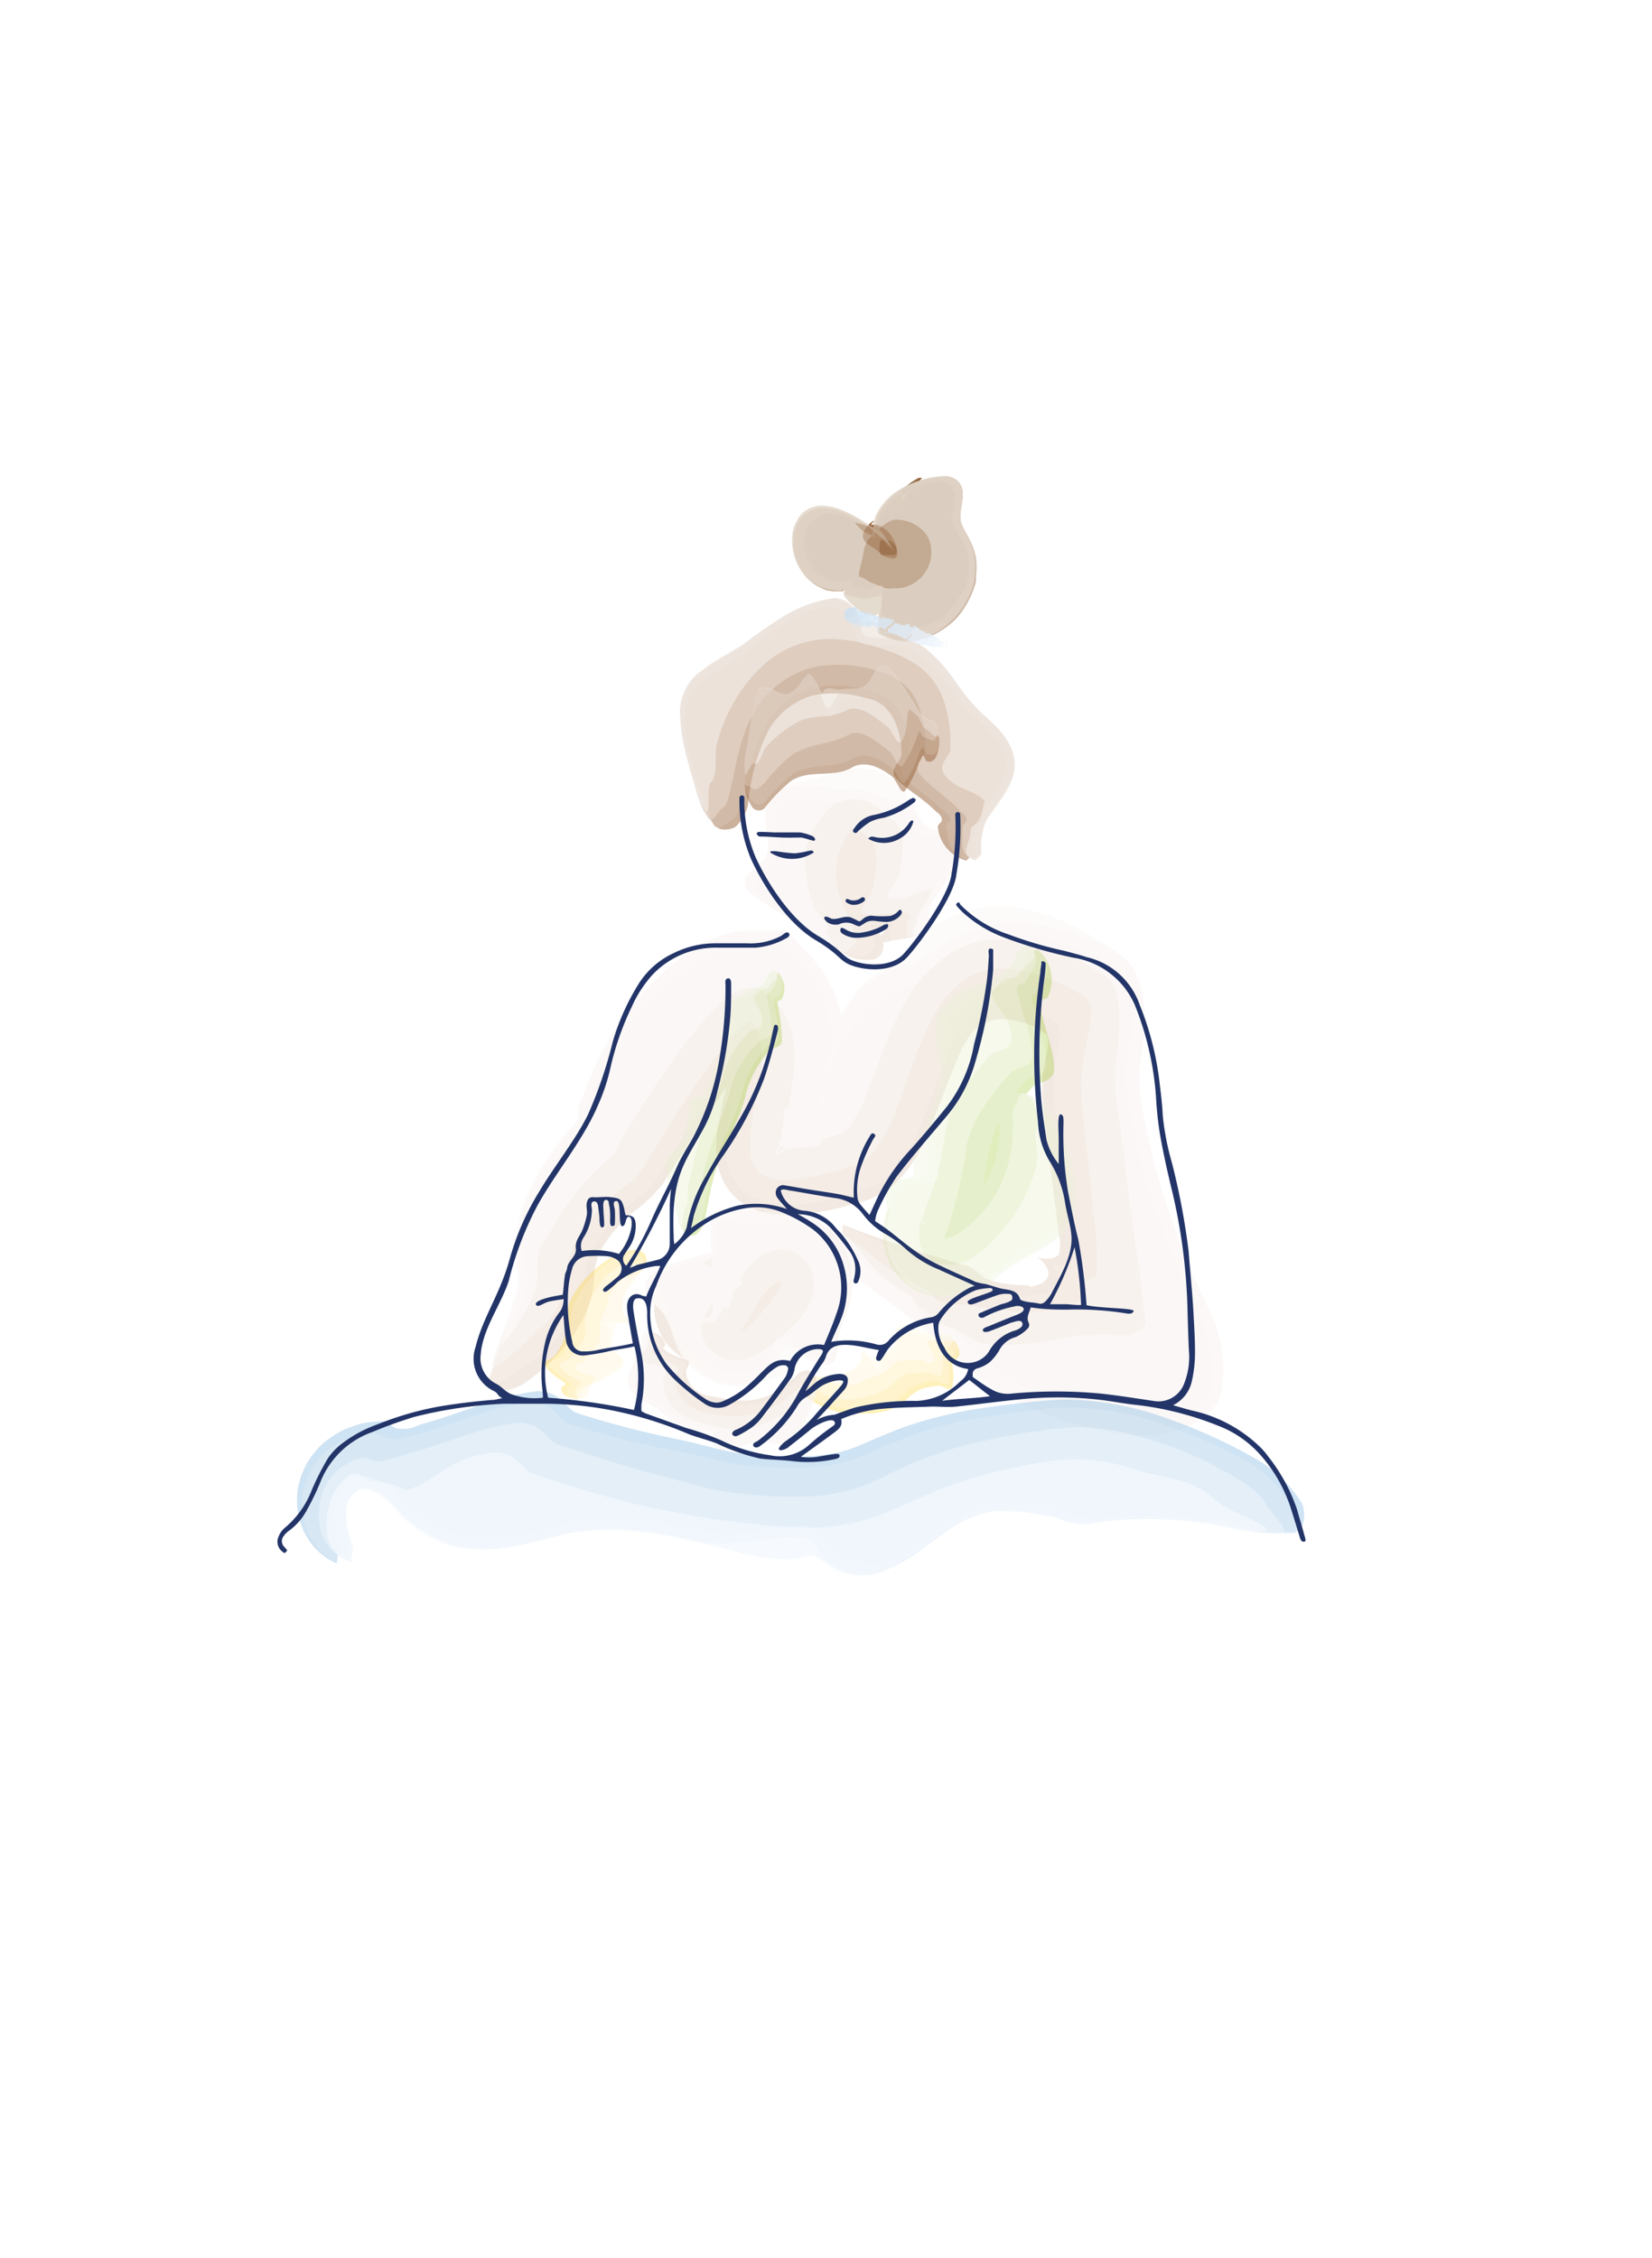 <svg xmlns="http://www.w3.org/2000/svg" viewBox="0 0 134.8 184.25"><defs><style>.cls-1{fill:#fff;}.cls-10,.cls-11,.cls-13,.cls-14,.cls-15,.cls-16,.cls-17,.cls-18,.cls-19,.cls-2,.cls-20,.cls-22,.cls-23,.cls-24,.cls-25,.cls-3,.cls-38,.cls-39,.cls-4,.cls-40,.cls-41,.cls-5,.cls-6,.cls-8,.cls-9{opacity:0.8;}.cls-3{fill:#e5d3c4;}.cls-4{fill:#eee3d9;}.cls-5{fill:#f4ece6;}.cls-6{fill:#faf6f3;}.cls-7{opacity:0.62;}.cls-8{fill:#9cc42e;}.cls-9{fill:#c5d984;}.cls-10{fill:#d9e6b1;}.cls-11{fill:#ecf3da;}.cls-12{opacity:0.6;}.cls-13{fill:#ffcf24;}.cls-14{fill:#ffe188;}.cls-15{fill:#ffebb3;}.cls-16{fill:#fff5db;}.cls-17{fill:#98663e;}.cls-18{fill:#bb987b;}.cls-19{fill:#d0b8a4;}.cls-20{fill:#e7dbd0;}.cls-21{fill:#936037;}.cls-22{fill:#83552b;}.cls-23{fill:#ac8a6a;}.cls-24{fill:#c6ae97;}.cls-25{fill:#e1d5c9;}.cls-26{opacity:0.9;}.cls-27{fill:#d8e7f5;}.cls-28{fill:#e6eff9;}.cls-29{fill:#ebf3fb;}.cls-30{fill:#e8f1fa;}.cls-31{fill:#ddeaf7;}.cls-32{fill:#dfebf7;}.cls-33{fill:#cce0f2;}.cls-34{fill:#d1e3f3;}.cls-35{fill:#d4e5f4;}.cls-36{fill:#f4f8fd;}.cls-37{fill:#f1f7fc;}.cls-38{fill:#9ec7e7;}.cls-39{fill:#c5dcf0;}.cls-40{fill:#d9e8f6;}.cls-41{fill:#ecf4fb;}.cls-42{fill:#233568;}.cls-43{fill:none;stroke:#233568;stroke-linecap:round;stroke-miterlimit:10;stroke-width:0.4px;}</style></defs><g id="WHITE_BACKGROUND" data-name="WHITE BACKGROUND"><rect class="cls-1" width="134.8" height="184.25"/></g><g id="Ebene_3" data-name="Ebene 3"><g class="cls-2"><g class="cls-2"><path class="cls-3" d="M84,105c1.07-.14,1.57-.59,1.54-1.11a1.48,1.48,0,0,0-.33-.8,2.21,2.21,0,0,0-.62-.52,2.82,2.82,0,0,0,.36.1l.17,0a1.62,1.62,0,0,0,1.27-.27,3.24,3.24,0,0,0,.11-.75c0-.5-.14-1.18-.2-1.77l-.45-3.64-.46-3.67L85.2,90.8l-.06-.47-.07-.62a10.87,10.87,0,0,1,0-1.26,4.36,4.36,0,0,1,0-.55,1.81,1.81,0,0,1,0-.23l.08-.48.21-1a8.51,8.51,0,0,0,.17-1c0-.31,0-.73-.29-.89a6.15,6.15,0,0,0-3.72-1.14A3.29,3.29,0,0,0,79,84.67,9,9,0,0,0,78.29,86c-.1.23-.2.43-.3.69l-.48,1.21-1,2.61c-.18.46-.34.91-.55,1.39s-.39.92-.71,1.58a10.54,10.54,0,0,1-2.34,3.21,7.77,7.77,0,0,1-3.57,1.62,12.5,12.5,0,0,1-1.44.38c-.44.11-.93.18-1.4.27a11.73,11.73,0,0,1-3.32.13,6.1,6.1,0,0,1-2.28-.71,4.88,4.88,0,0,1-2-2.27,5.9,5.9,0,0,1-.45-2.28,9.82,9.82,0,0,1,.12-1.71c.31-2,.8-3.56,1-5a6,6,0,0,0,.05-1.76c-.08-.43-.17-.47-.24-.52l2-1.55a1.41,1.41,0,0,0,.12.67,3.72,3.72,0,0,0,.4.92,5.39,5.39,0,0,0,.29.59h0l-.06,0c-.11.09-.3.27-.48.45a26.78,26.78,0,0,0-2,2.32c-.65.85-1.28,1.74-1.89,2.64S56.53,92.7,56,93.62L55.09,95l-.43.7-.64,1c-.31.32-.59.68-.91,1l-1,.88-.36.26-.19.17c-.13.1-.25.22-.38.33s-.47.47-.7.7a10.47,10.47,0,0,0-1.14,1.45,5,5,0,0,0-.85,2.56v.19a8.8,8.8,0,0,1-.79,3.11,10.47,10.47,0,0,1-.79,1.38l-.46.65-.24.31-.2.24a16.71,16.71,0,0,1-3.3,3,5,5,0,0,1-2,.6c-.58,0-1-.28-.75-1,.51-1.42,1.22-3.06,1.93-4.56s1.42-3.15.89-4.62a11.2,11.2,0,0,1,1.11-6.2,17.06,17.06,0,0,1,1.64-2.83c.31-.45.65-.89,1-1.32.18-.21.36-.43.56-.63l.29-.32c.1-.1.08-.13.13-.2l.14-.37a2,2,0,0,0,0-.43v-.25s0,0,0,0l0-.09.31-.78.67-1.6a22.33,22.33,0,0,1,3.53-5.64,24.24,24.24,0,0,1,2.47-2.52,19.72,19.72,0,0,1,1.67-1.35,15.21,15.21,0,0,1,1.32-.84,9.16,9.16,0,0,1,1.21-.56l.42-.14a4.82,4.82,0,0,1,.54-.15,7.45,7.45,0,0,1,1.56-.17H63.8l1.43,1.52a14.52,14.52,0,0,1,1,1.22A13.13,13.13,0,0,1,67,81a13.82,13.82,0,0,1,.49,1.36c.1.41.19.85.25,1.26a11.86,11.86,0,0,1-.21,3.87c-.42,2-1,3.6-1.31,4.87a9,9,0,0,0-.16,1,1.5,1.5,0,0,0,0,.22v0H66l-.34,0a6.82,6.82,0,0,0-.94.09,3.31,3.31,0,0,0-1.5.51s0,0,0-.06a.39.39,0,0,0,.08-.1s0-.07.05-.1l.13-.24a2.19,2.19,0,0,0,.17-.49,4.77,4.77,0,0,0,.22-.8c.24-1.73.11-1.07.36-1.26l.12,0,.19,0L65,91c.31-.12.58-.18.93-.32a6.2,6.2,0,0,0,.81-.35,1.35,1.35,0,0,0,.35-.37,1,1,0,0,0,.12-.48v-.21s0-.27.14-.59l.54-2a13.08,13.08,0,0,1,3.46-4.76A6.22,6.22,0,0,1,74,80.54c.73-.2,1.21-.81,2.79-2.1a8.89,8.89,0,0,1,3.45-1.84,10.07,10.07,0,0,1,3.91-.24,12.65,12.65,0,0,1,2,.4,13.64,13.64,0,0,1,2,.68,12.59,12.59,0,0,1,2,1,5.88,5.88,0,0,1,.94.57,2.64,2.64,0,0,1,.67.86,8.13,8.13,0,0,1,.6,3.48c0,1.28-.29,2.71-.44,4,0,.17,0,.36,0,.49l0,.26v.43l0,.38.11.63c.14.85.3,1.7.48,2.54a51.74,51.74,0,0,0,1.31,5.07c.13.42.27.84.41,1.26l.5,1.38.68,1.83c.27.67.54,1.34.84,2s.65,1.42,1,2.15a12.83,12.83,0,0,1,1.56,5.67c0,.76,0,1.3,0,1.82a1.31,1.31,0,0,1-.12.46,2.78,2.78,0,0,1-.38.54,4.52,4.52,0,0,1-.92.73,8.21,8.21,0,0,1-4.58,1,20.51,20.51,0,0,1-6-1.37,29.19,29.19,0,0,1-3.29-1.44c-.49-.25-1-.5-1.38-.76a4.39,4.39,0,0,1-.49-.34l-.41-.34a38.34,38.34,0,0,1-3-2.76,2.83,2.83,0,0,0-.24-.25l-.27-.22c-.77-.55-1.51-1.13-2.26-1.73-1.09-.84-2.3-1.57-3.45-2.39a11.73,11.73,0,0,1-3-2.84,3,3,0,0,1-.2-1.61c1.43.6,2.86,1.07,4.48,1.62s3.46,1.12,5.2,1.63l.13,0a4.65,4.65,0,0,1,.54.22,5.47,5.47,0,0,1,.5.31l.32.27a1.89,1.89,0,0,0,.2.2,5.75,5.75,0,0,0,2,.58l1,.1.51,0,.25,0C84,105.06,84,105,84,105Z"/><path class="cls-4" d="M83,105.64l.51.06.26,0h.14l.47,0a4.93,4.93,0,0,0,.79-.17,2,2,0,0,0,.94-.56,1.13,1.13,0,0,0,.26-.7.63.63,0,0,0-.16-.5c-.15-.17-.28-.31-.37-.43s.09-.09.26-.14a4.42,4.42,0,0,0,.69,0,.93.93,0,0,0,.69-.36,2.55,2.55,0,0,0,.11-.73,6.66,6.66,0,0,0-.07-1.29L87,97.13c-.32-2.44-.65-4.9-1-7.36A9.41,9.41,0,0,1,86,88.6,5.42,5.42,0,0,1,86,88l0-.34c.05-.39.1-.79.18-1.19a9.59,9.59,0,0,0,.3-2.44.81.81,0,0,0-.28-.53l-.54-.29a7.37,7.37,0,0,0-1.09-.54,6.45,6.45,0,0,0-2.34-.58,4.06,4.06,0,0,0-1.93.25,4,4,0,0,0-1.53,1.16,7.87,7.87,0,0,0-1,1.59,21.4,21.4,0,0,0-.86,2l-1,2.71c-.36,1-.69,1.85-1.2,2.93a10.58,10.58,0,0,1-2.16,3.15,7.18,7.18,0,0,1-.74.6,6.08,6.08,0,0,1-.84.44,18.28,18.28,0,0,1-1.82.56,11.7,11.7,0,0,1-1.37.36c-.43.11-.89.19-1.35.27a11.17,11.17,0,0,1-3.07.15,5.6,5.6,0,0,1-2-.58,4.17,4.17,0,0,1-1.74-1.88,5.32,5.32,0,0,1-.43-2,10,10,0,0,1,.1-1.6c.28-1.91.75-3.5.95-5a6.89,6.89,0,0,0,0-2,1.29,1.29,0,0,0-.46-.9l1.53-1.1a1.26,1.26,0,0,0,0,.39l.07.19a2.45,2.45,0,0,0,.08.29,3.07,3.07,0,0,0,.25.55c.15.26.08.2.08.22a8,8,0,0,0-.92.88c-.38.4-.75.84-1.12,1.3-.73.92-1.44,1.9-2.12,2.9s-1.35,2-2,3l-2.09,3.38c-.28.31-.54.66-.84.94l-1,.83-.32.23-.18.15c-.11.09-.23.19-.33.29s-.44.41-.65.62a11,11,0,0,0-1.1,1.3,6.41,6.41,0,0,0-1.2,2.53,1.78,1.78,0,0,0-.1.43,2.44,2.44,0,0,0-.08.45,11.94,11.94,0,0,1-.19,1.22l-.13.59-.21.57a9.63,9.63,0,0,1-1.23,2.1,12.5,12.5,0,0,1-1.38,1.54,15,15,0,0,1-1.37,1.16A24.52,24.52,0,0,1,41,112.69c-.8.38-1.4.47-1.13-.23a48.75,48.75,0,0,1,1.91-4.55c.74-1.55,1.39-3.11.86-4.56a11.43,11.43,0,0,1,1.12-6.24,18,18,0,0,1,1.66-2.84c.31-.45.65-.89,1-1.32l.56-.64.3-.31c.1-.11.08-.14.13-.2l.13-.37a2,2,0,0,0,0-.42v-.17c0-.08,0-.06,0-.23s.21-.52.31-.79l.68-1.61a22.17,22.17,0,0,1,3.53-5.63,26.26,26.26,0,0,1,2.46-2.52,20,20,0,0,1,1.68-1.35,13.92,13.92,0,0,1,1.33-.85,8.82,8.82,0,0,1,1.22-.56l.42-.15a5.11,5.11,0,0,1,.55-.14,7.09,7.09,0,0,1,1.58-.18h2.5l1.45,1.55a13.41,13.41,0,0,1,1,1.23A13.27,13.27,0,0,1,67.09,81a12.74,12.74,0,0,1,.5,1.38c.1.42.19.87.25,1.28a12,12,0,0,1-.21,3.89c-.43,2.06-1,3.63-1.32,4.89a8.79,8.79,0,0,0-.16.94c0,.07,0,.22,0,.2h0l-.58.06a4.7,4.7,0,0,0-.92.09,3.26,3.26,0,0,0-1.46.5.71.71,0,0,0,.13-.17l.06-.11a1.83,1.83,0,0,0,.13-.24,3.25,3.25,0,0,0,.17-.5,3.94,3.94,0,0,0,.21-.8c.05-.27,0-.49.13-.91l0-.28c0-.12,0,0,0-.07h0l.18-.05.12,0,.19-.05.38-.11c.31-.11.57-.17.92-.32a5.28,5.28,0,0,0,.81-.34,1,1,0,0,0,.42-.82c0-.07,0-.14,0-.21a2.27,2.27,0,0,1,.14-.59c.18-.65.36-1.3.54-2a10.21,10.21,0,0,1,1.38-2.46c.14-.18.29-.38.45-.55s.32-.39.52-.65a9.37,9.37,0,0,1,1.13-1.14A6.28,6.28,0,0,1,74,80.47c.72-.18,1.21-.8,2.79-2.1a9,9,0,0,1,3.48-1.86,10.43,10.43,0,0,1,3.94-.24,13,13,0,0,1,2,.4,13.87,13.87,0,0,1,2,.68,13.73,13.73,0,0,1,2,1,5.66,5.66,0,0,1,.94.58,2.56,2.56,0,0,1,.69.85,8.08,8.08,0,0,1,.62,3.5A36.81,36.81,0,0,1,92,87.32c0,.17,0,.35,0,.5v.69l0,.38.1.62c.14.85.31,1.69.48,2.54.35,1.69.78,3.37,1.31,5.06.13.42.27.84.41,1.26s.33.92.5,1.38l.69,1.84c.26.67.53,1.35.83,2s.67,1.45,1,2.2a12.57,12.57,0,0,1,1.56,5.7c0,.76,0,1.29-.05,1.82a1.32,1.32,0,0,1-.12.45,2.78,2.78,0,0,1-.38.54,4.67,4.67,0,0,1-.92.74,8.26,8.26,0,0,1-4.57,1.07,20.63,20.63,0,0,1-6-1.37,28.38,28.38,0,0,1-3.33-1.45c-.5-.25-1-.5-1.4-.76a4.28,4.28,0,0,1-.49-.35l-.42-.33a38.57,38.57,0,0,1-3-2.77,2.83,2.83,0,0,0-.24-.25l-.27-.22c-.76-.55-1.51-1.13-2.24-1.72-1.1-.84-2.32-1.57-3.48-2.4a11.68,11.68,0,0,1-3-2.85,3,3,0,0,1-.21-1.62c1.44.59,2.59,1.1,4,1.79a39.71,39.71,0,0,0,4.76,2.08c.43.17.6.48.9.74l.19.11.28.09.48.15.32.11.22.07.44.11c.29.06.59.11.88.14Z"/><path class="cls-5" d="M80.85,106.77c.7.09,1.38.18,2.06.25l.5,0h.33l.64,0a11.1,11.1,0,0,0,2-.26,6.41,6.41,0,0,0,1.35-.46,3,3,0,0,0,.52-.3.49.49,0,0,0,.19-.31.89.89,0,0,0-.21-.45c-.21-.31-.07-.41,0-.61.32-.2,1.12-.21,1.23-.76v-.05c0-.62,0-1.29,0-2.16s-.2-2.12-.3-3.22c-.24-2.3-.47-4.57-.71-6.84a26.22,26.22,0,0,1-.24-3.46,28.44,28.44,0,0,1,.51-3.43A15.34,15.34,0,0,0,89,83a1.88,1.88,0,0,0-.45-1.65L87,80.46a16.51,16.51,0,0,0-1.68-.7A10.63,10.63,0,0,0,82,79.05a5.54,5.54,0,0,0-3.19.84c-1.88,1.23-2.87,3.29-3.68,5.23s-1.41,4.07-2.23,6.06A10.34,10.34,0,0,1,71.28,94,3.87,3.87,0,0,1,70,95c-.52.17-1,.32-1.56.48a18.9,18.9,0,0,1-4,.8,4.12,4.12,0,0,1-2.07-.33,2.23,2.23,0,0,1-1.15-1.77,14.71,14.71,0,0,1,.45-4.28,17.28,17.28,0,0,0,.47-4.28A3.42,3.42,0,0,0,61,83.07l.36.14a2,2,0,0,0-.55.34,7.54,7.54,0,0,0-.67.61c-.43.45-.84.93-1.24,1.43-.79,1-1.53,2-2.25,3.09s-1.41,2.14-2.09,3.23l-2.09,3.43a8.17,8.17,0,0,1-.68.85c-.28.21-.57.44-.85.68l-.31.23-.22.18c-.14.11-.28.24-.42.36s-.55.52-.82.78a14.48,14.48,0,0,0-1.39,1.67,7.76,7.76,0,0,0-1.35,2.81c0,.35-.14.62-.15,1a6.06,6.06,0,0,1-.66,2.55,8.12,8.12,0,0,1-1.45,1.91c-.54.43-1.61,1.53-2.53,2.27s-1.67,1.21-1.44.51c.42-1.4,1.11-3.05,1.7-4.54a7.19,7.19,0,0,0,.49-1.7,3.88,3.88,0,0,0-.15-1.63,11.93,11.93,0,0,1,1.24-6.47,18.15,18.15,0,0,1,1.7-2.88,16.45,16.45,0,0,1,1-1.34c.18-.22.37-.44.56-.65l.3-.31c.1-.11.07-.13.11-.2l.09-.34a2.34,2.34,0,0,0,0-.38c-.19-.08.26-1,.5-1.68s.59-1.42.91-2.14a22,22,0,0,1,3.28-5.23,23.44,23.44,0,0,1,2.32-2.4,18.88,18.88,0,0,1,1.67-1.35l.26-.19.34-.22.35-.22.46-.26.51-.26c.2-.09.54-.23.81-.33l.43-.14.25-.07.4-.09A8.13,8.13,0,0,1,61.34,76H64.2l1.68,1.77a12,12,0,0,1,1.25,1.52A10.1,10.1,0,0,1,68,80.92a8.35,8.35,0,0,1,.52,1.64q.09.39.15.78c0,.24,0,.47.07.7a13.78,13.78,0,0,1-.42,4.3c-.27,1.13-.59,2.06-.85,2.89a17.93,17.93,0,0,0-.56,2,1,1,0,0,0,0,.25.56.56,0,0,1,0,.07h0s0,0,0,0h-.15q-.3,0-.6,0l-.6.05-.41,0a5.54,5.54,0,0,0-.83.16,3,3,0,0,0-.87.28l-.13.07-.06,0h0l0,0a.56.56,0,0,0,.13-.16.36.36,0,0,0,0-.09l.12-.21a1.46,1.46,0,0,0,.16-.44c0-.15.16-.46.21-.68a6.22,6.22,0,0,0,.1-.72c.05-.32.11-.68.13-1,0-.15,0-.39,0-.46h0l.06,0,.18,0c.22-.07.37-.09.66-.2s.51-.16.81-.28a3.24,3.24,0,0,0,.66-.29.57.57,0,0,0,.07-.64l0-.06s0,0,0-.2l.26-1q.31-1.17.63-2.37A9.06,9.06,0,0,1,68.05,84c.12-.22.25-.43.39-.66l.22-.32c.07-.09.18-.29.28-.44a9.44,9.44,0,0,1,2.54-2.81,4.59,4.59,0,0,1,2.67-1c.64-.06,1.13-.59,3-1.81a10,10,0,0,1,4-1.52,12.88,12.88,0,0,1,4.24.13,20.66,20.66,0,0,1,2.12.55c.69.27,1.41.53,2.1.85s1.37.72,2,1.13A3.9,3.9,0,0,1,92.87,80a10,10,0,0,1,.45,3.89c0,.74-.15,1.49-.27,2.24l-.14,1.13a5.29,5.29,0,0,0,0,.54,1.34,1.34,0,0,1,0,.26v.36c0,.1,0,.2,0,.3L93.08,90c.15.84.31,1.68.5,2.52a50.88,50.88,0,0,0,1.32,5,74.49,74.49,0,0,0,2.77,7.31c.2.42.38.84.61,1.28l.84,1.82a3.62,3.62,0,0,1,.26.84l.19.82a7.6,7.6,0,0,1,.19,1.47,6.4,6.4,0,0,1,0,1.24,9.33,9.33,0,0,1-.1,1,5,5,0,0,1-.16.81,3.3,3.3,0,0,1-.77,1.1,6.43,6.43,0,0,1-1,.75,8.35,8.35,0,0,1-5.09,1.17,24.13,24.13,0,0,1-6.8-1.61,33.69,33.69,0,0,1-3.25-1.4l-.72-.36-.34-.18-.21-.15-.78-.6c-.51-.4-1-.82-1.46-1.24l-.68-.64a4.24,4.24,0,0,1-.6-.62,2.15,2.15,0,0,0-.18-.24l-.21-.2c-1-.71-2-1.48-2.93-2.28-1.12-.89-2.36-1.68-3.56-2.59a12,12,0,0,1-3.07-3.17,1.88,1.88,0,0,1-.22-.81c0-.31,0-.62,0-.93a20.57,20.57,0,0,1,3.53,2.33,17.88,17.88,0,0,0,4.35,2.75c.52.24.67.63,1,.93a4.15,4.15,0,0,0,1.45.34l.42,0c.14,0,.28,0,.42,0C79.64,106.66,80.2,106.67,80.85,106.77Z"/><path class="cls-6" d="M79.91,109.57a16.87,16.87,0,0,0,5.41-.14,27.91,27.91,0,0,1,4.91-.57,5.1,5.1,0,0,1,1,.08,1.9,1.9,0,0,0,1.14-.07c.25-.12.29-.21.39-.25s.2-.09.31-.15a.66.66,0,0,0,.41-.64c-.13-1-.26-2.06-.39-3.08l-.42-3-.23-1.61-.18-1.48c-.25-1.94-.5-3.87-.74-5.82l-.39-2.9-.1-.72,0-.54A12.64,12.64,0,0,1,91,87.2a32.6,32.6,0,0,0,.35-4.06,8.17,8.17,0,0,0-.19-1.81,2.74,2.74,0,0,0-.85-1.61c-3-2-6.41-3.39-9.65-3a7.75,7.75,0,0,0-4.25,1.9,12.73,12.73,0,0,0-2.84,3.69,23.43,23.43,0,0,0-1,2.16c-.26.6-.48,1.16-.69,1.72-.43,1.13-.82,2.23-1.24,3.25a9.88,9.88,0,0,1-1.16,2.28,2.46,2.46,0,0,1-.83.74,7.73,7.73,0,0,1-1.09.36,15.62,15.62,0,0,1-3.53.7h-.29a.26.26,0,0,0-.12,0,.93.93,0,0,1-.12.29l-.11.19a.36.36,0,0,1,0,.09.86.86,0,0,1-.13.16l0,0h0l.06,0,.13-.07.35-.15.13,0s0,0,0,0h0a.24.24,0,0,0,0-.08,2.77,2.77,0,0,1,0-.72c.08-1.46.57-3.32.77-5.26a11,11,0,0,0,0-3.23,5.72,5.72,0,0,0-1.85-3.42L62,80.6l-.68,0a4.45,4.45,0,0,0-.73.12,3.4,3.4,0,0,0-.46.18,4,4,0,0,0-.64.37,6.89,6.89,0,0,0-.84.69,17.39,17.39,0,0,0-1.27,1.34c-.76.9-1.45,1.8-2.13,2.73-1.34,1.86-2.61,3.79-3.9,5.87a14.57,14.57,0,0,0-.93,1.62,3.41,3.41,0,0,1-.38.7c-.19.15-.39.32-.59.51a20.64,20.64,0,0,0-3.12,3.5c-.87,1.22-1.45,2.37-2,3.11a3,3,0,0,0-.34.76,7.44,7.44,0,0,0-.17,1.4c.28,1.57-.87,3.46-1.6,4.58s-1.35,1.82-1.21,1.32a31.93,31.93,0,0,1,1-3.61,5.15,5.15,0,0,0,.25-1.35,4.27,4.27,0,0,0-.21-1.22,12.2,12.2,0,0,1,1.34-6.51,19.35,19.35,0,0,1,1.71-2.83c.33-.45.67-.89,1-1.32.19-.21.37-.43.57-.63l.3-.32c.11-.11.08-.13.12-.19l.09-.35a2.36,2.36,0,0,0,0-.37l0-.2c0-.05,0,0,0-.12l.09-.25.4-1c.28-.71.6-1.46.94-2.23a22.21,22.21,0,0,1,3.25-5.2,24.61,24.61,0,0,1,2.32-2.42,17.44,17.44,0,0,1,1.67-1.36l.26-.19.34-.22c.24-.15.43-.28.82-.49l.51-.26a7.48,7.48,0,0,1,.81-.33l.43-.15.24-.07.41-.09a8.34,8.34,0,0,1,1.65-.18h2.87l1.69,1.79a11.57,11.57,0,0,1,1.3,1.59,9.23,9.23,0,0,1,.91,1.76c.12.3.22.59.32.89s.13.55.19.82a10.06,10.06,0,0,1,.2,1.53,14.32,14.32,0,0,1-.51,4.36c-.29,1.12-.62,2.06-.88,2.88a16.28,16.28,0,0,0-.52,1.89s0,.13,0,.12,0,0,0,0h-.29l-.59,0c-.17,0-.42.05-.54.05s-.27,0-.4,0a6.66,6.66,0,0,0-.8.15,2,2,0,0,0-.5.13l-.23.1-.12,0a1.27,1.27,0,0,0-.2.12l0,0h0l0,0,.07-.09a.41.41,0,0,0,0-.09l0,0,.06-.1a1.49,1.49,0,0,0,.19-.43c0-.08,0-.12.06-.23s.08-.24.12-.35a6.11,6.11,0,0,0,.13-.7c0-.19.08-.56.12-.88l0-.49a1.78,1.78,0,0,0,0-.31s.46-.1,1-.27c.24-.08.49-.16.78-.28l.41-.16.11,0,0,0,.07-.05a.6.6,0,0,0,.08-.68c-.15.14.14-.72.3-1.43s.41-1.59.68-2.53a10.5,10.5,0,0,1,.65-1.36c.13-.23.27-.46.41-.68s.42-.69.64-1,.44-.64.65-.93.46-.52.68-.75a5.13,5.13,0,0,1,1.27-1,9.2,9.2,0,0,0,2.42-1.85c.25-.32.57-.64,1-1.14.26-.23.57-.47,1-.75a8.75,8.75,0,0,1,1.45-.76A9.55,9.55,0,0,1,82.29,74a13.58,13.58,0,0,1,4.22,1.07,26.17,26.17,0,0,1,3.8,2.06,10,10,0,0,1,1.77,1.34,5.22,5.22,0,0,1,1,1.93,10.77,10.77,0,0,1,.28,4c-.06.75-.21,1.53-.29,2.27A7.44,7.44,0,0,0,93,87.83c0,.21,0,.28,0,.41a1.63,1.63,0,0,0,0,.32v.15L93,89l.21,1.26c.16.84.32,1.68.5,2.52.37,1.68.8,3.35,1.34,5l.42,1.25c.22.64.44,1.27.67,1.91.5,1.37,1.08,2.88,1.82,4.43.11.22.19.44.32.67l.87,1.87a12.87,12.87,0,0,1,.45,1.69,10.08,10.08,0,0,1,.17,2.75c0,.38-.07.69-.11,1a2.78,2.78,0,0,1-.2.86,3.68,3.68,0,0,1-.86,1.1,6.4,6.4,0,0,1-1,.74,7.82,7.82,0,0,1-2.33.92,10.13,10.13,0,0,1-3,.17,27,27,0,0,1-7-1.75c-1.13-.43-2.15-.88-3.08-1.34l-.68-.34-.39-.28c-.26-.18-.51-.37-.75-.56-.49-.38-1-.77-1.39-1.17l-.65-.6a3.16,3.16,0,0,1-.55-.58,2.31,2.31,0,0,0-.18-.23l-.19-.21c-1.14-.8-2.21-1.67-3.27-2.57s-2.34-1.73-3.52-2.67a11.75,11.75,0,0,1-3-3.27c-.32-.48-.12-1.15-.15-1.75a8.51,8.51,0,0,1,2.89,2.49,10.23,10.23,0,0,0,3.69,3.2c.51.28.71,1.33,1.08,1.66-2-1.09.31.39,2.56,1.22.16.07.32.12.3.16a1.47,1.47,0,0,1,.28.14Z"/></g></g><g class="cls-2"><g class="cls-2"><path class="cls-3" d="M71.51,75.85c-1.15,0-2.53.39-3.29.12-.1,0,0-.24,0-.44.18-.38.69-1,.8-1.27a5.43,5.43,0,0,0,.07-2.61,2.64,2.64,0,0,0-.43-.91,1.6,1.6,0,0,0-.3-.29l-.13-.07s0,0,0,0v0h0l.08-.1.17-.22.26-.35.18-.23a4.37,4.37,0,0,0,.31-.44l.13-.24.1-.14a2.09,2.09,0,0,0,.14-.3c.15-.28.07-.5.11-.34a.58.58,0,0,1,.06.11.71.71,0,0,0,.12.13,2,2,0,0,0,.47.44,4.21,4.21,0,0,0,.76.51l.56.35.28.16h0c-.08,0-.41.51-.6.76a3.7,3.7,0,0,0-.66,2.6c.14,1.21,1,2.49,1.39,4a1.16,1.16,0,0,1-.68,1.18A3.79,3.79,0,0,1,69.18,78a14.36,14.36,0,0,1-1.63-1.08c-1.67-1.42-3.8-2.52-5.41-3.79s.74-1.94,1.22-3-.41-2.55-.13-4.19a1.69,1.69,0,0,1,.83-.57,4,4,0,0,1,1.39-.22,7,7,0,0,1,1.18.09c.35.07.56.2.86.24a3.08,3.08,0,0,0,.86,0,5.78,5.78,0,0,1,1.56-.11,4,4,0,0,1,.54.06l.25,0,.18,0,.35.1.27.06.47.1.41.06a2.4,2.4,0,0,1,1.17.29c.68.87.78,2.08,2.23,2.22,1.22,0,2.47.12,2,1.56-.32,1.13-1.71,2.84-2.54,4.2-.53.91-.25,1.24-.27,1.79a.77.77,0,0,1-.17.29l-.16.2s-.08.09-.06.09h.07L73,76.72l-.93.18c-.2,0-.22-.22-.26-.38s.24-.35.36-.53S71.79,75.84,71.51,75.85Z"/><path class="cls-4" d="M72.27,75.38c-1.16,0-2.55.38-3.31.11-.11,0,0-.24,0-.44.18-.39.69-1,.8-1.28a5.45,5.45,0,0,0,.06-2.62,2.71,2.71,0,0,0-.44-.92,1.24,1.24,0,0,0-.64-.49s-.06,0,0,0a5.78,5.78,0,0,0,.62-.9,2.76,2.76,0,0,0,.27-.55.48.48,0,0,0,.05-.17c0-.07,0,0,0-.08s0,0,0,0a.38.38,0,0,0,.09.15l.06.06.1.12a5,5,0,0,0,.53.45c.23.19.56.35.73.47a4.38,4.38,0,0,0-.57.83A4.06,4.06,0,0,0,70,72.8c.14,1.21.95,2.48,1.4,3.92a1.1,1.1,0,0,1-.67,1.14,2,2,0,0,1-1.67.08,11.77,11.77,0,0,1-1.63-1.08c-1.67-1.41-3.8-2.51-5.42-3.78s.75-1.94,1.22-3-.4-2.55-.12-4.2a1.82,1.82,0,0,1,.83-.58,4.11,4.11,0,0,1,1.4-.23c.21,0,.41,0,.64,0a3.06,3.06,0,0,1,.56.07c.34.07.56.21.85.24a2.86,2.86,0,0,0,.88,0,6.31,6.31,0,0,1,1.6-.12,8.86,8.86,0,0,1,1.63.33,2.89,2.89,0,0,0,.48.11l.41.06a2.4,2.4,0,0,1,1.18.3c.68.87.78,2.08,2.23,2.21,1.22,0,2.47.13,2,1.57-.32,1.14-1.71,2.84-2.55,4.2-.53.91-.25,1.24-.26,1.8a.85.85,0,0,1-.18.29l-.15.2c0,.06-.15.17-.07.13l-1.52.26-.2,0h-.1l0,0a.87.87,0,0,1-.11-.18,1.69,1.69,0,0,1-.11-.48c0-.11.23-.35.35-.53S72.55,75.38,72.27,75.38Z"/><path class="cls-5" d="M73.7,74.47c-1.17,0-2.57.35-3.34.07-.11-.05,0-.25,0-.45.17-.38.68-1,.79-1.28.46-2.08.7-4-.53-4.67-.42-.26-.93-.69-1.23-.35A4.39,4.39,0,0,0,68.71,69,5.72,5.72,0,0,0,68.25,72c.12,1.24.94,2.5,1.42,3.85,0,.4.49,1.08-.1,1.38-.37.09-.51.78-1.16.42a12.79,12.79,0,0,1-1.64-1c-1.68-1.37-3.82-2.46-5.43-3.74s.75-2,1.24-3.11a5,5,0,0,0,0-2,6,6,0,0,1,0-2.49,1.82,1.82,0,0,1,.37-.4,3.28,3.28,0,0,1,.6-.35,2.85,2.85,0,0,1,.8-.32l.2,0,.25-.07a2,2,0,0,1,.47-.09,3.15,3.15,0,0,1,.74,0,2.5,2.5,0,0,1,.69,0,6.4,6.4,0,0,1,.91.27,3.72,3.72,0,0,0,1.08.07,7.6,7.6,0,0,1,.83,0l.55.06.49.11a7.89,7.89,0,0,1,1,.31l.63.22.47.12.41.07a2.28,2.28,0,0,1,1.17.31c.69.88.79,2.09,2.25,2.24,1.23,0,2.49.13,2.06,1.58-.32,1.14-1.71,2.85-2.54,4.21-.53.91-.25,1.25-.26,1.81,0,.11-.3.43-.48.69-1.71.76-1.21-.14-1.31-.86,0-.11.24-.35.35-.53S74,74.47,73.7,74.47Z"/><path class="cls-6" d="M76,72.58c-.93,0-2.51,1.08-3.48.7-.12,0-.06-.25,0-.45.17-.39.68-1,.79-1.29.45-2.11.64-4-.58-4.75-.24-.17-.44-.33-.7-.55a4.64,4.64,0,0,0-1.29-.87,3.37,3.37,0,0,0-.83-.2,2.65,2.65,0,0,0-1,.1,2.6,2.6,0,0,0-.49.18l-.35.2a3.29,3.29,0,0,0-.51.41,6.2,6.2,0,0,0-.87,1.09,6.82,6.82,0,0,0-.75,1.47,4.21,4.21,0,0,0-.25,1.7A10.16,10.16,0,0,0,66.44,74c0,.37,1.59,1.58,1,1.87-.36.06,1.12,1.66.45,1.34a9.16,9.16,0,0,1-1.44-.82C64.78,75,63,74.08,61.34,72.81s.75-2,1.25-3.18a5.37,5.37,0,0,0,0-2l-.12-1.13a4.18,4.18,0,0,1,.17-1.39,4.33,4.33,0,0,1,2.9-1.41,11.15,11.15,0,0,0,2.6-.65,5.18,5.18,0,0,1,1.55-.38,3.78,3.78,0,0,1,.59,0,5.16,5.16,0,0,1,.54.05,4.61,4.61,0,0,1,1.12.35,4.11,4.11,0,0,1,.6.28,3,3,0,0,1,.35.22l.3.22.19.18a1.54,1.54,0,0,1,.29.34,2.86,2.86,0,0,1,.19.3,2.79,2.79,0,0,0,.52.89c.68.88.79,2.09,2.25,2.24,1.22,0,2.49.14,2.06,1.58-.32,1.15-1.71,2.86-2.54,4.21-.53.91-.25,1.25-.26,1.81,0,.11-.3.44-.48.7-1.71.76-.51-.54-.61-1.26,0-.11.68-.76.79-.94C75.47,74.59,76,72.58,76,72.58Z"/></g></g><g class="cls-7"><g class="cls-2"><g class="cls-2"><path class="cls-8" d="M85,82.7c.36,1.63,1.08,3.16,1,4.72,0,.22-.19.41-.38.61-.38.28-1,.35-1.32.59a12.92,12.92,0,0,0-3.26,7.26,20.55,20.55,0,0,1-.7,3c-.16.49-.32,1-.52,1.51l-.15.38-.21.5-.11.26-.06.12,0,.07h0l-1-.49-.09-.06a1.71,1.71,0,0,0-.39-.17c-.12,0-.32-.06-.36-.09a.33.33,0,0,0-.24,0s0,0,0,0,0-.2.06-.48,0-.2-.07-.37a4.15,4.15,0,0,0-.11-.48,3.61,3.61,0,0,0-.17-.46,3.77,3.77,0,0,1-.12-.38h0a1.94,1.94,0,0,0,.42-.18,6.27,6.27,0,0,0,1-.66A7.78,7.78,0,0,0,80,96a6.91,6.91,0,0,0,.86-5.24,1.54,1.54,0,0,1,.37-1.19,3.39,3.39,0,0,1,.74-.36,1.22,1.22,0,0,1,1-.12,3.31,3.31,0,0,1,1.52.94,11.45,11.45,0,0,1,2.72,7.39,4,4,0,0,1-1.87,3.29c-1,.73-2.2,1.18-3.2,1.9-.47.37-.93.76-1.42,1.18-.25.2-.51.42-.84.66a5.44,5.44,0,0,1-.6.37,3.72,3.72,0,0,1-.4.2l-.64.23-.08,0-.16,0-.35,0a5.79,5.79,0,0,1-.72,0h-.1l-.22,0a3.54,3.54,0,0,1-.45-.08,4.57,4.57,0,0,1-.88-.3,2.63,2.63,0,0,1-.41-.21,3.33,3.33,0,0,1-.43-.28,4.61,4.61,0,0,1-1-1,4.53,4.53,0,0,1-.61-1.28l-.06-.23,0-.17c0-.11,0-.23,0-.34a4.75,4.75,0,0,1,0-1.41,5.22,5.22,0,0,1,.3-1.09l0-.12v0L75.71,100h0l-.09,0-.16-.09-.69-.34c-.45-.23-.91-.44-1.37-.65L73,98.76h0l-.09,0a9.12,9.12,0,0,1,0-1.17,1.84,1.84,0,0,1,1.48-.85c1.21-.25,2,.12,2.17-.72.13-1.13-.48-2.28-.27-3.45.52-2,1.48-3.58,1.14-5.73-.34-1.71-.69-3.41.62-4.66,1-1,2.9-1.41,4.31-2.15.93-.54,1.13-1.4,1.6-2.16.09-.16.47-.22.75-.35a3.28,3.28,0,0,1,.8,3.83c-.09.16-.37.17-.56.26C84.66,81.88,84.93,82.3,85,82.7Z"/><path class="cls-9" d="M84.4,82.28c.35,1.63,1.07,3.16,1,4.71a1,1,0,0,1-.38.61c-.38.28-1,.35-1.32.59a12.9,12.9,0,0,0-3.25,7.25,22.59,22.59,0,0,1-.67,3c-.15.5-.28,1-.47,1.47l-.26.74-.2.47-.1.23,0,.12,0,0h0l-.46-.22h0l0,0-.18-.1a4,4,0,0,0-.69-.2c-.08,0-.19,0-.17,0s0,0,0,0,0-.09,0-.2a1.36,1.36,0,0,0,0-.35l0-.17,0-.24a3.62,3.62,0,0,0-.13-.47l0-.1h0l.07,0,.22-.09a6.4,6.4,0,0,0,1-.66,8.09,8.09,0,0,0,1.86-2,7.76,7.76,0,0,0,1.17-5.51,1.83,1.83,0,0,1,.43-1.32c.28-.17.64-.86,1.24-.68a3.31,3.31,0,0,1,1.52.94,11.53,11.53,0,0,1,2.7,7.43,4,4,0,0,1-1.88,3.3c-1,.73-2.2,1.19-3.2,1.91-.48.37-.93.76-1.43,1.18a9.77,9.77,0,0,1-.85.66,3.85,3.85,0,0,1-.61.38c-.14.07-.22.13-.41.21s-.43.16-.65.22l-.28.06-.36.05q-.36,0-.72,0a4.74,4.74,0,0,1-1.76-.48,4.09,4.09,0,0,1-.89-.58A4.85,4.85,0,0,1,72.72,102a5.37,5.37,0,0,1-.11-.7,4.69,4.69,0,0,1,.07-1.41,6.59,6.59,0,0,1,.3-1l0-.06,0,0c1.21.57-2.71-1.3,2.71,1.28h0l0,0-.33-.18-.68-.34-1.38-.64-.3-.13h0l0,0-.08,0a7.54,7.54,0,0,1,0-1.17,1.82,1.82,0,0,1,1.49-.85c1.21-.26,1.94.13,2.16-.71.13-1.13-.48-2.28-.27-3.45.52-2,1.48-3.58,1.14-5.73C77,85,76.66,83.34,78,82.09c1-1,2.89-1.41,4.3-2.15.94-.54,1.13-1.4,1.6-2.16.09-.16.47-.22.75-.34,1.2,1.21.82,2.27.25,3.41-.1.16-.38.17-.56.26C84,81.46,84.31,81.88,84.4,82.28Z"/><path class="cls-10" d="M83.18,81.55c.36,1.62,1.08,3.15,1.06,4.7a1,1,0,0,1-.38.61c-.38.28-1,.35-1.32.59-1.9,2.17-3.52,4.19-3.78,6.81a37.31,37.31,0,0,1-1.33,5.67c-.06.23-.17.45-.25.68s-.21.5.08.44a3.26,3.26,0,0,0,1.25-.62,9.66,9.66,0,0,0,2.12-2.07,10.31,10.31,0,0,0,2-6.16c.11-.61-.2-1.44.21-2,.14-.11.2-.41.29-.65s.2-.45.5-.34a3.48,3.48,0,0,1,1.5,1.08,12.54,12.54,0,0,1,2.43,7.76,4.19,4.19,0,0,1-2,3.34c-1,.75-2.26,1.2-3.32,1.93l-1.56,1.23a10.44,10.44,0,0,1-1.1.73l-.41.21c-.15.07-.45.17-.67.24l-.18,0-.1,0-.19,0a7,7,0,0,1-.8.08,2.67,2.67,0,0,1-.4,0h-.17l-.25,0a4.59,4.59,0,0,1-.51-.1,5.86,5.86,0,0,1-1-.36,3.21,3.21,0,0,1-.45-.24l-.21-.14-.3-.22a5.12,5.12,0,0,1-1.88-4.25,5,5,0,0,1,.09-.79l.06-.3c0-.19.11-.39.17-.58l.1-.28,0-.07v0h0l3.16,1.5-.33-.17L74,99.2l-1.38-.62-.15-.06h-.12s0-.16,0-.23a7.76,7.76,0,0,1,0-1.19,1.84,1.84,0,0,1,1.48-.85c1.21-.26,1.81.2,2-.64.13-1.13-.49-2.27-.27-3.45.51-2,1.47-3.57,1.13-5.72-.34-1.7-.69-3.4.63-4.65,1-1,2.9-1.41,4.3-2.15.94-.54,1.13-1.4,1.6-2.16.09-.16.47-.22.75-.34,1.2,1.21.26,1.86-.31,3-.09.16-.37.17-.56.26C82.82,80.72,83.09,81.15,83.18,81.55Z"/><path class="cls-11" d="M80.87,81c.28,1.27,1.7,1.95,1.68,3.87a1.13,1.13,0,0,1-.38.61c-.38.27-1,.35-1.32.58-1.89,2.16-3.51,4.18-3.77,6.79A25.44,25.44,0,0,1,75.76,98c-.13.38-.26.74-.39,1.09a4.36,4.36,0,0,1-.17.47l-.07.16v0l.58.3-.59-.28h0v0l0,0,0,.07c0,.09-.07.19-.1.29l0,.14,0,.08,0,.17a2.4,2.4,0,0,0,.51,1.89,2.32,2.32,0,0,0,.51.46,3.14,3.14,0,0,0,.91.35l.23,0h.1a2.88,2.88,0,0,0,.41,0l.2,0,.12,0c.14,0,.28-.08.41-.12a5.78,5.78,0,0,0,1-.49,8.65,8.65,0,0,0,1.4-1.13,14.23,14.23,0,0,0,2.27-2.86,13.25,13.25,0,0,0,1.42-3.27,5,5,0,0,0,.06-1.83c-.06-.71-.14-1.35.12-1.66.18-.11,0-.82-.2-1.38s-.46-1-.16-.85a2.83,2.83,0,0,1,1.24.92,12.56,12.56,0,0,1,2.19,7.53,4.3,4.3,0,0,1-2,3.39c-1.08.77-2.32,1.24-3.38,2l-1.61,1.23c-.16.11-.3.23-.51.35l-.3.19-.4.21-.21.1-.35.13-.36.12-.19,0-.39.07a7,7,0,0,1-.79,0h-.39l-.25,0a6.25,6.25,0,0,1-1-.26,5.71,5.71,0,0,1-.93-.45l-.22-.15a3,3,0,0,1-.3-.23,4.91,4.91,0,0,1-.57-.55,5.07,5.07,0,0,1-.87-1.39,4.76,4.76,0,0,1-.25-.72c0-.12,0-.24-.08-.37a5.65,5.65,0,0,1,0-1.59,2.32,2.32,0,0,1,.06-.38l0-.15.07-.29c0-.19.11-.38.17-.57l.06-.14,0-.07,0,0v0c-.68-.33,6,2.84,3.14,1.49h0L75,99.69c-.46-.23-.91-.45-1.37-.66l-1.15-.5h0s-.08,0-.09,0l0-.28,0-.56c0-.21,0-.43,0-.65a1.87,1.87,0,0,1,1.48-.85c1.21-.26.45-.27.67-1.1.12-1.12.82-1.82,1-3,.51-2,1.47-3.58,1.13-5.72-.34-1.71-.69-3.41.62-4.66,1-1,2.9-1.41,4.31-2.15.93-.54,1.13-1.4,1.6-2.16.09-.15.46-.21.74-.34,1.2,1.22-.29,1.46-.86,2.59-.09.16-.86.15-1,.23C82.71,79,80.87,81,80.87,81Z"/></g></g></g><g class="cls-7"><g class="cls-2"><g class="cls-2"><path class="cls-8" d="M63.51,82.33A12.28,12.28,0,0,1,63.8,85c0,.13-.12.23-.22.34s-.54.17-.7.29a8.38,8.38,0,0,0-2.08,3.91c-.58,2.24-1.86,4.06-2.5,6.31-.38,1.27-.54,2.59-.86,3.92a2.17,2.17,0,0,1-.69,1c-.2.09-.72.12-.89-.18a3.36,3.36,0,0,1-.36-.93c-.2-1.3-.67-2.49-.9-3.75s1-1.83,1.45-2.8a12.86,12.86,0,0,0,.52-3,1,1,0,0,1,.8-.44c.63-.1,1,.13,1.14-.33.14-.61-.1-1.27.09-1.9a7.94,7.94,0,0,0,.9-3.09A2.8,2.8,0,0,1,60,81.87a11,11,0,0,1,2.25-1.11c.49-.28.62-.75.88-1.18.05-.08.24-.12.39-.19a1.91,1.91,0,0,1,.26,2.15c-.05.09-.19.09-.29.14S63.48,82.11,63.51,82.33Z"/><path class="cls-9" d="M63.21,82.09a11.62,11.62,0,0,1,.3,2.64.59.59,0,0,1-.22.33c-.21.15-.54.17-.69.3a8.22,8.22,0,0,0-2.08,3.9c-.57,2.23-1.75,4-2.39,6.27-.37,1.27-.52,2.58-.83,3.9a2.12,2.12,0,0,1-.69,1c-.2.09-.61.42-.78.12a3.36,3.36,0,0,1-.36-.93c-.2-1.3-.67-2.49-.9-3.74s1-1.83,1.45-2.81a12.16,12.16,0,0,0,.51-2.94,1,1,0,0,1,.81-.45c.62-.1,1,.14,1.13-.31.15-.62-.1-1.27.09-1.91a7.61,7.61,0,0,0,.9-3.09c-.08-.94-.18-1.87.54-2.53a10.24,10.24,0,0,1,2.25-1.1c.49-.29.62-.76.88-1.18,0-.09.24-.12.39-.19a1.53,1.53,0,0,1,0,1.91c-.06.08-.2.09-.3.13S63.19,81.86,63.21,82.09Z"/><path class="cls-10" d="M62.63,81.66a11,11,0,0,1,.31,2.63.59.59,0,0,1-.22.33c-.2.15-.54.17-.69.3a7.86,7.86,0,0,0-2.31,3.63c-.56,2.21-1.45,3.92-2.07,6.15-.37,1.26-.5,2.56-.79,3.87-.13.39-.2,1-.56,1.3-.2.1-.49.72-.66.42a3.08,3.08,0,0,1-.36-.93c-.21-1.29-.69-2.48-.92-3.72s1-1.83,1.44-2.8a12.23,12.23,0,0,0,.5-2.94,1,1,0,0,1,.81-.44c.62-.1.89.17,1.06-.28.14-.62-.1-1.27.08-1.9a7.57,7.57,0,0,0,.9-3.08c-.09-1-.18-1.87.53-2.52a10.48,10.48,0,0,1,2.25-1.11c.49-.28.62-.75.88-1.18,0-.08.24-.11.38-.18.57.69.08,1-.26,1.67,0,.08-.19.09-.29.13S62.61,81.44,62.63,81.66Z"/><path class="cls-11" d="M61.5,81.34c.09.7.77,1.11.66,2.17,0,.12-.12.22-.22.33s-.54.17-.69.29A7.73,7.73,0,0,0,59,87.74c-.54,2.2-1.43,3.29-2,5.51-.34,1.25-.58,2.25-.84,3.54-.13.38.1,1.58-.26,1.86-.2.09-.15,1.59-.32,1.29a2,2,0,0,1-.34-.74c-.21-1.29-.63-2.32-.85-3.56s1-1.88,1.46-2.85a12.83,12.83,0,0,0,.5-2.94,1,1,0,0,1,.8-.45c.63-.1.25-.13.41-.58.14-.61.53-1,.72-1.6a7.88,7.88,0,0,0,.89-3.08c-.09-1-.19-1.87.53-2.52a10.4,10.4,0,0,1,2.24-1.11c.5-.28.62-.75.88-1.18.05-.08.24-.11.39-.19.56.7-.19.82-.52,1.44-.06.09-.44.07-.54.11C62.5,80.24,61.5,81.34,61.5,81.34Z"/></g></g></g><g class="cls-2"><g class="cls-2"><path class="cls-3" d="M63,103.38c.86.64,2.17,1.09,2.59,1.39.06,0-.11.12-.28.19-.37.12-1.13.31-1.4.43s-.38.2-.55.28a1.33,1.33,0,0,0-.24.11s-.08.06-.12.06a1.7,1.7,0,0,0-.31.1,6.89,6.89,0,0,0-2.32,1.35c-.08.09-.15.22-.16.22s0,.13,0,0a.93.93,0,0,0-.06-.47,4.61,4.61,0,0,0-.5-1.17c-.12-.21-.35-.53-.31-.44v-.1c.11-.33.89-.88,1.56-1.49a1.39,1.39,0,0,1,.23-.19l.06,0c-.14-.11.43.28.78.43l.6.25a3,3,0,0,0,.41.18c.13,0,.33.06.42.09a.42.42,0,0,0,.25,0c.09,0,0,0,.09,0s-.06.06,0,.09a2.12,2.12,0,0,0,0,.28,3.25,3.25,0,0,1,0,.39,8.42,8.42,0,0,0,.2,1.12c0,.23.11.45.17.67,0,0,0,0,0,0a.54.54,0,0,0-.16.08,2.45,2.45,0,0,0-.5.39,7.66,7.66,0,0,0-1.12,1.55,8.35,8.35,0,0,1-1.43,2,2.29,2.29,0,0,1-.47.23,3.36,3.36,0,0,1-.71.19l-.3,0-.37,0h-.43a6.33,6.33,0,0,1-.86-.06,5.38,5.38,0,0,1-1.23-.32,5.05,5.05,0,0,1-1.83-1.23,5,5,0,0,1-1.23-2.44,2.92,2.92,0,0,1-.07-.83c0-.19,0-.38.06-.58a4.29,4.29,0,0,1,.33-.93A2.22,2.22,0,0,1,54,105a1.85,1.85,0,0,1,.76-.32,2.78,2.78,0,0,1,1.08.6,5.12,5.12,0,0,0,.31.62c.07.06.1.27.16.45a3.69,3.69,0,0,0,.24.49,1.44,1.44,0,0,0,.61.69,1.27,1.27,0,0,0,.65.12.79.79,0,0,0,.46-.34,3.52,3.52,0,0,0,.26-1.65c0-.55,0-1.12-.08-1.67a27.86,27.86,0,0,1-.12-3.25c0-1.09.58-1.25,1.31-1.18.38,0,.78.13,1.26.18l.37,0h.44a4.29,4.29,0,0,0,.56,0l.34,0,.52,0h.25a4,4,0,0,1,.49,0,5.92,5.92,0,0,1,1,.15,5.33,5.33,0,0,1,2,1,5.11,5.11,0,0,1,1.49,2.24,5.48,5.48,0,0,1,.16.58l.06.35c0,.23,0,.47,0,.71a5.49,5.49,0,0,1-.05.7l0,.25,0,.14c0,.19-.08.38-.13.57l-.15.47c-.12.38-.28.8-.33,1l-.11.38a1.41,1.41,0,0,0,0,.25,6.72,6.72,0,0,1-.35,2c-.24.23-1,.13-1.77-.26-1.32-.63-1.92-1.42-2.36-1a11.8,11.8,0,0,0-.55,1.36,3.44,3.44,0,0,1-.6.82,4.52,4.52,0,0,1-.56.37l-.32.14a3.43,3.43,0,0,1-.46.11,4.36,4.36,0,0,1-.81,0,4.56,4.56,0,0,1-.91-.16,4.36,4.36,0,0,1-1.53-.8,4.48,4.48,0,0,1-.85-1c-.1-.14-.2-.31-.28-.45l-.17-.38A6.39,6.39,0,0,0,55,107c-1.07-1-2-2-.75-3,1-.76,3.17-1.18,4.71-1.66,1-.34,1-.76,1.46-1.15a3.51,3.51,0,0,1,.84-.17c1.74.55,2.3,1.17,1.89,1.7a3.39,3.39,0,0,1-.62.16C62.31,103.06,62.75,103.22,63,103.38Z"/><path class="cls-4" d="M62.09,103.27c.87.67,2.17,1.15,2.6,1.54.06,0-.11.13-.28.22-.37.16-1.13.32-1.4.46s-.71.48-1,.68l-.18.11s0,0-.08.06l-.05,0-.17.08a6.77,6.77,0,0,0-.62.37,1.79,1.79,0,0,0-.44.34c-.49.41-.3.63-.35.13a.88.88,0,0,0,0-.15c0-.08,0-.18-.06-.27a2.73,2.73,0,0,0-.25-.52l0-.09h0v0a.23.23,0,0,1,0-.09,11.33,11.33,0,0,1,1.61-1.65l.42-.41s0,0,0,0h0l.15.07.58.25a2.4,2.4,0,0,0,.4.17c.13,0,.35,0,.4.08a.43.43,0,0,0,.25,0c.07,0,0,0,.08,0s-.06.06,0,.1a4,4,0,0,0,.17,1.79s-.06,0-.11.08a2.54,2.54,0,0,0-.5.39,6.81,6.81,0,0,0-1.12,1.54,11,11,0,0,1-1.29,1.93,2.37,2.37,0,0,1-.86.35l-.35.06-.47,0h-.77a6.09,6.09,0,0,1-.73-.1l-.36-.1a4.71,4.71,0,0,1-.85-.32,4.31,4.31,0,0,1-.71-.49,3.5,3.5,0,0,1-.69-.76,3.93,3.93,0,0,1-.58-1.2,3.12,3.12,0,0,1-.13-.65l0-.16v-.23a3.6,3.6,0,0,1,.28-1.14l0-.13,0,0,.08-.09.16-.15c.47-.43.75-.23,1,0s.21.42.32.61.1.28.17.44a3.81,3.81,0,0,0,.25.49,1.12,1.12,0,0,0,1.2.71.88.88,0,0,0,.41-.36,3.46,3.46,0,0,0,.24-1.64c0-.56-.05-1.12-.09-1.67a27.86,27.86,0,0,1-.12-3.25c0-1.09.59-1.25,1.32-1.18.38,0,.78.13,1.27.17l.37,0h.44l.57,0c.14,0,.53-.06.88-.08h.26a4.5,4.5,0,0,1,.51,0,5.55,5.55,0,0,1,1.1.17,5.37,5.37,0,0,1,2,1.1,5.22,5.22,0,0,1,1.49,2.33,4.28,4.28,0,0,1,.19.89,5.79,5.79,0,0,1,0,.72q0,.38-.06.72l-.06.36a5.45,5.45,0,0,1-.14.58l-.14.47c-.13.38-.29.8-.34,1l-.11.38a1.51,1.51,0,0,0,0,.26,6.78,6.78,0,0,1-.35,2c-.25.23-1,.13-1.78-.26-1.32-.62-1.91-1.43-2.36-1a12.06,12.06,0,0,0-.55,1.37,3.79,3.79,0,0,1-.61.82,3.87,3.87,0,0,1-.58.38l-.32.14a2.47,2.47,0,0,1-.47.11,4.46,4.46,0,0,1-.82,0,5.83,5.83,0,0,1-.93-.16,4.22,4.22,0,0,1-1.56-.82,4.47,4.47,0,0,1-.88-1c-.1-.15-.2-.31-.28-.46l-.18-.38A6.61,6.61,0,0,0,55,107c-1.07-1-2-2-.75-3,1-.76,3.16-1.19,4.7-1.67,1-.34,1.05-.76,1.46-1.15a3.63,3.63,0,0,1,.84-.17c1.75.54,1.53,1,1.11,1.56a2.29,2.29,0,0,1-.62.16C61.44,102.93,61.88,103.1,62.09,103.27Z"/><path class="cls-5" d="M60.42,103.06c.86.73,2.16,1.28,2.59,1.78.06.07-.11.18-.28.28-.36.16-1.13.36-1.39.52a4.57,4.57,0,0,0-1.66,2,.74.74,0,0,0,.26.89.79.79,0,0,0,1-.19,21.49,21.49,0,0,0,2-2.21,6.09,6.09,0,0,0,.78-1.23c0-.1.06-.24,0-.26a.29.29,0,0,0-.21,0,2.25,2.25,0,0,0-.63.39c-1,.79-1.44,2.2-2.3,3.41-.33.25-.63,1.07-1.61.82a1.9,1.9,0,0,0-.61-.11,3.33,3.33,0,0,1-.81-.13,2.49,2.49,0,0,1-.88-.43,2.6,2.6,0,0,1-.35-.32,3.19,3.19,0,0,1-.31-.47,2.13,2.13,0,0,1-.26-1,1.7,1.7,0,0,1,0-.41c.05-.23.17-.5.23-.5s.26-.05.4.11.11.27.19.38a2.36,2.36,0,0,0,.26.36,1.16,1.16,0,0,0,.49.47.88.88,0,0,0,.48,0c.4-.24.37-.58.43-.81.19-2.1-.34-4.46-.2-6.53.05-1.09.61-1.26,1.39-1.2.38,0,.85.1,1.39.14h.71l.34,0,.89-.06h.6a6.83,6.83,0,0,1,1.27.12L65,99l.15,0,.32.09a6.22,6.22,0,0,1,2.33,1.41,6.22,6.22,0,0,1,1,1.31,5.76,5.76,0,0,1,.59,1.53,6.22,6.22,0,0,1,.13.86,6.75,6.75,0,0,1-.08,1.59,8.72,8.72,0,0,1-.35,1.29l-.23.63c-.1.24-.14.36-.19.48l-.13.4a2.46,2.46,0,0,0-.1.52l-.11,1a6.44,6.44,0,0,1-.29,1c-.28.26-1.09.17-1.82-.23-1.31-.63-1.77-1.39-2.25-.94a6.46,6.46,0,0,0-.35.66,4.62,4.62,0,0,1-.42.83,3.54,3.54,0,0,1-.34.45,1.3,1.3,0,0,1-.19.22,3.55,3.55,0,0,1-.31.23,5.3,5.3,0,0,1-.7.4,4.68,4.68,0,0,1-1.07.24h-.49l-.57-.07a5,5,0,0,1-2.79-1.37,5.72,5.72,0,0,1-1.37-2.08A7.23,7.23,0,0,0,54.06,107c-1.07-1-2-2.12-.75-3.09,1-.78,3.18-1.21,4.71-1.7,1-.35,1.06-.79,1.47-1.18a3.39,3.39,0,0,1,.84-.18c1.74.56.74.87.32,1.46a2.29,2.29,0,0,1-.62.16C59.76,102.7,60.21,102.88,60.42,103.06Z"/><path class="cls-6" d="M57.46,103.05c.68.62,2.59.79,3.11,1.61.06.09-.12.22-.28.34-.37.19-1.14.38-1.4.56a4.56,4.56,0,0,0-1.63,2.6,2.36,2.36,0,0,0,.64,1.92,3,3,0,0,0,1.45.85,3,3,0,0,0,1.68-.08,7.16,7.16,0,0,0,2.24-1.42c.48-.39.87-.72,1.26-1.06a7.53,7.53,0,0,0,1-1.1l.21-.32a4.31,4.31,0,0,0,.27-.49,2.7,2.7,0,0,0,.17-.38l.08-.22c0-.12.07-.25.1-.37l0-.19,0-.1,0-.2a3.16,3.16,0,0,0,0-.87,2.1,2.1,0,0,0-.09-.32,3.2,3.2,0,0,0-.16-.39,2.68,2.68,0,0,0-.49-.69,2.85,2.85,0,0,0-1.19-.71,2.63,2.63,0,0,0-1.26,0,2.05,2.05,0,0,0-.53.17,3.59,3.59,0,0,0-.61.34,5.9,5.9,0,0,0-.77.68,10.54,10.54,0,0,0-1.16,1.56c-.29.25-.34,2.23-.92,1.94-.15-.13-.29.33-.57.75a.89.89,0,0,1-.27.28.61.61,0,0,1-.18.11,1,1,0,0,1-.28.05h-.12l-.22-.06a1,1,0,0,1-.28-.16c-.1-.1-.06-.13.12-.11a1,1,0,0,0,.46-.08,1.63,1.63,0,0,0,.17-.22,1,1,0,0,0,.15-.41c0-.26,0-.48.07-.72.1-2.09-.33-4.12-.2-6.19.05-1.09.62-1.26,1.43-1.22.39,0,.88.09,1.43.12h.5c.14,0,.44,0,.65,0s.67,0,1,0h.36l.63,0,.64.1.31.08.26.07.32.11a6.29,6.29,0,0,1,1.24.63,6,6,0,0,1,.55.41,4.73,4.73,0,0,1,.52.5,6.17,6.17,0,0,1,.94,1.39,5.63,5.63,0,0,1,.31.77c0,.13.08.26.11.38l.05.2,0,.1a7.09,7.09,0,0,1,.08,1.66,5.7,5.7,0,0,1-.17,1,12.06,12.06,0,0,1-.58,1.7l-.29.8c0,.16-.05.32-.07.48,0,.33-.06.66-.12,1a5.18,5.18,0,0,1-.3,1c-.29.28-1.09.18-1.82-.22-1.31-.63-.55-.09-1.12.44a2.36,2.36,0,0,1-.66.54,2.28,2.28,0,0,1-.38.2,5.49,5.49,0,0,1-.51.21l-.52.18c-.19.07-.47.15-.71.21a8.21,8.21,0,0,1-.81.19c-.36.06-.74.1-1.12.13a5.28,5.28,0,0,1-2.2-.47,5.68,5.68,0,0,1-1-.55,5.34,5.34,0,0,1-.66-.59q-.16-.17-.3-.33l-.19-.27a6.49,6.49,0,0,1-.36-.55c-.18-.33-.29-.61-.43-.92A6.63,6.63,0,0,0,54,107c-1.07-1-2-2.12-.74-3.09,1-.78,3.18-1.21,4.72-1.7,1-.34,1-.78,1.46-1.18a3.25,3.25,0,0,1,.84-.16c1.75.54,0,.69-.46,1.29-.08.08-1,.13-1.23.19.32-.24,0-.07-.32.17S57.46,103.05,57.46,103.05Z"/></g></g><g class="cls-12"><g class="cls-2"><g class="cls-2"><path class="cls-13" d="M45.84,112.66a5,5,0,0,1-1.47-1.31c0-.08.05-.17.13-.26s.55-.26.68-.37a4.8,4.8,0,0,0,.82-1.4,2.34,2.34,0,0,0,.13-.68,2.41,2.41,0,0,0,0-.71,2.78,2.78,0,0,1,.15-1.13,4.6,4.6,0,0,1,.48-1.1q.16-.28.33-.54c.12-.18.28-.36.41-.54a10.54,10.54,0,0,1,1-1,6.73,6.73,0,0,1,3.15-1.64,1.17,1.17,0,0,1,1,.4,2.2,2.2,0,0,1,.12.54,1.36,1.36,0,0,1-.23.58c-.3.27-.51.57-.7.75a3.5,3.5,0,0,0-1.08,2.93l0,.11,0-.08a1.06,1.06,0,0,0-.05-.12.16.16,0,0,0,0-.09s.1.13.06.09-.16-.13-.2-.12a.11.11,0,0,0,0,.1.76.76,0,0,0,.13.23c0,.08.11.14.16.21a2.63,2.63,0,0,1,.16.26,2,2,0,0,1-.8,0c-.72,0-1.21-.12-1.24.11s.57.61.59.91c0,.54-.42,1,.16,1.59s1,.75.4,1.27A20.24,20.24,0,0,1,47.93,113c-.45.31-.41.59-.54.9,0,.06-.24.15-.38.24-.92-.1-1.3-.5-1.18-.94,0-.07.18-.12.28-.18S46,112.76,45.84,112.66Z"/><path class="cls-14" d="M46.29,112.67c-.53-.39-1.22-.76-1.47-1.27,0-.08,0-.17.12-.26s.56-.26.69-.37a4.73,4.73,0,0,0,.81-1.37,3,3,0,0,0,.12-1.33,3.93,3.93,0,0,1,.51-2.11,6.31,6.31,0,0,1,.62-1,8.11,8.11,0,0,1,.84-1,6,6,0,0,1,2.89-1.71,1,1,0,0,1,.93.36c.09.2.44.6.15.89s-.5.57-.7.76a3.47,3.47,0,0,0-1,2.92c0,.18,0,0,0,0a1.06,1.06,0,0,0-.05-.12.16.16,0,0,0,0-.09.54.54,0,0,0,.09.12c-.08-.11-.16-.14-.19-.12s0,.05,0,.09a.76.76,0,0,0,.13.23c0,.08.11.13.16.2a2.05,2.05,0,0,1,.16.26,1.94,1.94,0,0,1-.8,0c-.72,0-1.21-.13-1.23.1s.56.61.58.91c0,.54-.42,1,.17,1.58s1,.75.4,1.28A22.43,22.43,0,0,1,48,113c-.45.31-.41.59-.54.89a1.76,1.76,0,0,1-.37.25c-.93-.1-.91-.49-.79-.93,0-.06.19-.11.28-.17S46.41,112.78,46.29,112.67Z"/><path class="cls-15" d="M47.14,112.67c-.53-.39-1.23-.72-1.47-1.22,0-.07,0-.16.12-.25s.56-.25.69-.36a15.67,15.67,0,0,0,1-1.27,1.61,1.61,0,0,0,.28-1.17,5.61,5.61,0,0,1,0-.92c.06-.3.14-.58.22-.86s.24-.54.33-.83a9.62,9.62,0,0,1,.5-.83,4.3,4.3,0,0,1,2.09-1.78c.29-.05.76-.29,1,0,.09.19.57.3.33.61s-.44.6-.61.8a3.64,3.64,0,0,0-.8,1.45,3,3,0,0,0-.11.78c0,.12,0,.24,0,.36l0,.14,0-.07c0-.11-.09-.24-.08-.23s-.06-.11,0-.06a.65.65,0,0,0,.11.12l0,0,.09.09,0,0s0,.14.16.26a1.73,1.73,0,0,1,.34.41,2,2,0,0,1-.79,0c-.71,0-1.12-.12-1.15.1s.56.56.59.86c0,.52-.42,1,.17,1.53s1,.72.4,1.24a21.77,21.77,0,0,1-2.14,1.3c-.46.32-.41.59-.54.89,0,.06-.24.15-.38.24-.92-.09-.5-.47-.38-.89,0-.06.19-.12.28-.18S47.26,112.77,47.14,112.67Z"/><path class="cls-16" d="M48.59,112.41c-.39-.3-1.38-.24-1.68-.81,0-.06,0-.15.12-.24s.56-.25.69-.35c.74-.9,1.46-1.56,1.23-2.29-.13-1.14.52-1.67.63-2.42a2.27,2.27,0,0,1,.7-1.31,5.47,5.47,0,0,0,.39-.51c.18-.19.41-.34.51-.21s.27-.07.49-.19.44-.2.33,0a6.49,6.49,0,0,1-.45.71,3.63,3.63,0,0,0-.72,1.39,2.54,2.54,0,0,0-.09.72c0,.12,0,.23,0,.34a.64.64,0,0,0,0,.14l0-.07c0-.12-.09-.24-.08-.23s0,0,0-.05,0-.06,0,0a.34.34,0,0,0,.12.12l.13.13-.07,0s0,.15.16.26a1.79,1.79,0,0,1,.34.42,2.24,2.24,0,0,1-.8,0c-.7,0-.23,0-.26.24s-.29.41-.26.72c0,.52-.41,1,.17,1.53s1,.72.41,1.24a20,20,0,0,1-2.14,1.3c-.46.32-.41.59-.54.89,0,.06-.24.15-.38.25-.92-.1-.1-.47,0-.89a3.59,3.59,0,0,1,.58-.25C47.89,113.29,48.59,112.41,48.59,112.41Z"/></g></g></g><g class="cls-12"><g class="cls-2"><g class="cls-2"><path class="cls-13" d="M77.69,111.27a4.81,4.81,0,0,1,0,2c0,.08-.15.08-.27.08s-.56-.25-.73-.27a5.29,5.29,0,0,0-1.6.31,2.56,2.56,0,0,0-.58.35,3,3,0,0,0-.54.47,2.71,2.71,0,0,1-.94.64,4.57,4.57,0,0,1-1.15.38l-.62.11c-.22,0-.45,0-.68,0a8.77,8.77,0,0,1-1.43,0A6.78,6.78,0,0,1,65.81,114a1.16,1.16,0,0,1-.35-1,1.83,1.83,0,0,1,.33-.45,1.46,1.46,0,0,1,.58-.21c.4,0,.76,0,1,0a3.51,3.51,0,0,0,2.91-1.13s.08-.13.06-.09l0,.07c0,.05-.06.12-.06.11a.34.34,0,0,0,0,.1s0-.17,0-.11,0,.21,0,.23a.09.09,0,0,0,.08-.06.92.92,0,0,0,.09-.25c0-.09,0-.17,0-.25a1.25,1.25,0,0,1,.09-.29c.07,0,.3.24.56.56.46.55.71,1,.9.86s.08-.83.3-1c.4-.35,1.06-.38,1.07-1.17s-.07-1.22.69-1.15a20.22,20.22,0,0,1,2.4.74,1.44,1.44,0,0,0,1-.19c.07,0,.27.07.43.11.54.76.49,1.32.08,1.52-.06,0-.21-.06-.31-.1S77.68,111.11,77.69,111.27Z"/><path class="cls-14" d="M77.4,110.93a4.58,4.58,0,0,1,0,1.95c0,.07-.15.07-.27.07s-.56-.24-.73-.27a4.75,4.75,0,0,0-1.56.3,3.11,3.11,0,0,0-1.08.79,4,4,0,0,1-1.91,1,6.21,6.21,0,0,1-1.17.2,8,8,0,0,1-1.31,0,6.12,6.12,0,0,1-3.19-1,1,1,0,0,1-.34-.94c.09-.19.16-.72.56-.7s.76,0,1,0a3.46,3.46,0,0,0,2.89-1.14c.11-.16,0,0,0,0s-.06.12-.06.11a.34.34,0,0,0,0,.1.8.8,0,0,0,0-.15c0,.13,0,.21,0,.22s0,0,.07,0a.92.92,0,0,0,.09-.25,2.34,2.34,0,0,0,0-.26,1.32,1.32,0,0,1,.09-.28c.07,0,.3.24.56.57.46.54.7,1,.89.85s.08-.83.3-1c.4-.35,1.06-.38,1.07-1.17,0-.64-.07-1.22.69-1.14a20,20,0,0,1,2.4.73c.53.13.71-.09,1-.19a1.59,1.59,0,0,1,.43.12c.54.76.23,1-.17,1.2-.07,0-.22-.06-.32-.1S77.39,110.77,77.4,110.93Z"/><path class="cls-15" d="M76.84,110.3a4.56,4.56,0,0,1,0,1.9c0,.08-.15.08-.26.07s-.56-.24-.73-.27c-.59,0-1.14,0-1.62.09a1.62,1.62,0,0,0-1.06.56,5.58,5.58,0,0,1-.69.61l-.79.41c-.28.11-.56.17-.85.29a7.85,7.85,0,0,1-.94.18,4.33,4.33,0,0,1-2.72-.39c-.23-.18-.73-.37-.66-.77.08-.18-.15-.62.24-.65l1-.07a3.73,3.73,0,0,0,1.62-.36,2.75,2.75,0,0,0,.65-.44,2.06,2.06,0,0,0,.26-.25,1.15,1.15,0,0,1,.09-.12l-.05.06c-.07.1-.12.23-.12.21s0,.12,0,.07a.34.34,0,0,0,0-.17v-.16s0,.05,0,.05.07-.12.09-.29a1.67,1.67,0,0,1,.08-.53c.06,0,.29.25.55.58.46.53.65.92.83.79s0-.79.25-1c.4-.34,1-.35,1-1.14,0-.63-.09-1.19.66-1.12a20.22,20.22,0,0,1,2.4.74c.53.13.71-.09,1-.18a1.91,1.91,0,0,1,.43.11c.54.76,0,.69-.42.88-.06,0-.21-.06-.32-.09S76.82,110.14,76.84,110.3Z"/><path class="cls-16" d="M75.67,109.38c0,.49.75,1.19.52,1.79,0,.07-.15.07-.26.07s-.56-.25-.73-.28c-1.16,0-2.14-.06-2.52.59-.77.85-1.6.72-2.24,1.14A2.35,2.35,0,0,1,69,113a4.6,4.6,0,0,0-.63,0c-.27,0-.53-.07-.5-.24s-.22-.16-.46-.25-.44-.19-.25-.22a5.49,5.49,0,0,1,.83-.12,3.56,3.56,0,0,0,1.52-.39,2.51,2.51,0,0,0,.6-.4,1.88,1.88,0,0,0,.24-.25l.09-.11-.05.06c-.07.1-.12.23-.12.21l0,0s0,.07,0,0a.3.3,0,0,0,0-.16s0-.13,0-.19a.12.12,0,0,0,0,.07c0,.06.09-.13.09-.29a2,2,0,0,1,.09-.53c.06,0,.29.25.55.58.47.52.2.14.35,0s.51-.05.72-.28c.39-.34,1-.36,1-1.14s-.09-1.19.66-1.13a20.45,20.45,0,0,1,2.4.75c.53.12.71-.09,1-.19a2.08,2.08,0,0,1,.43.12c.54.76-.28.38-.68.57a5.26,5.26,0,0,1-.57-.26C76.8,109.32,75.67,109.38,75.67,109.38Z"/></g></g></g><g class="cls-2"><g class="cls-2"><path class="cls-17" d="M76.22,66.07C75.13,65,73.79,64.32,73,63.37c-.12-.13-.09-.35-.06-.57.12-.38.54-.82.61-1.14a6,6,0,0,0-.74-3.19,2.84,2.84,0,0,0-.43-.57,1.66,1.66,0,0,0-.49-.44,2.91,2.91,0,0,0-.55-.31,5.08,5.08,0,0,0-.74-.2,9,9,0,0,0-4.24-.21,6.05,6.05,0,0,0-3.69,2.92,16.94,16.94,0,0,0-1.63,6A3.39,3.39,0,0,1,60,67.48a1.81,1.81,0,0,1-.86.21,1,1,0,0,1-.84-.39,7.59,7.59,0,0,1-.81-1.65c-.64-2.29-1.57-4.5-1.61-7.13a3.78,3.78,0,0,1,1.67-3.1c1-.77,2.13-1.31,3.18-2.06s1.92-1.58,3-2.3a10,10,0,0,1,3.83-1.59,2.14,2.14,0,0,1,1.85,1.18c.64,1.12.27,1.8,1.27,2,1.31.21,2.6-.26,4.15.66a12.05,12.05,0,0,1,1.43,1.29c.36.47.75.91,1.07,1.36a15.15,15.15,0,0,0,2.18,2.53C81,59.7,82.3,61.1,82,63c-.23,1.48-1.52,2.77-2.3,4.07a5.36,5.36,0,0,0-.36,2.56c0,.17-.3.37-.49.59a3.16,3.16,0,0,1-2.33-2.76c0-.17.22-.31.33-.47C76.91,66.53,76.48,66.33,76.22,66.07Z"/><path class="cls-18" d="M76.92,66.09c-1.1-1.09-2.43-1.83-3.25-2.81a.9.9,0,0,1-.06-.6c.12-.38.54-.82.61-1.15a6.24,6.24,0,0,0-.8-3.35,4.05,4.05,0,0,0-1-1.18c-.2-.13-.41-.24-.62-.35a4.09,4.09,0,0,0-.77-.24,9.21,9.21,0,0,0-4.62-.3,6.44,6.44,0,0,0-3.91,3,16.27,16.27,0,0,0-1.77,6.1,3.4,3.4,0,0,1-1.05,1.75c-.35.17-1.1.9-1.45.34a7.59,7.59,0,0,1-.81-1.65c-.64-2.29-1.57-4.5-1.6-7.14a3.78,3.78,0,0,1,1.67-3.11c1-.77,2.14-1.32,3.19-2.07S62.6,51.72,63.71,51a9.89,9.89,0,0,1,3.85-1.58,2.11,2.11,0,0,1,1.85,1.17c.65,1.13.26,1.81,1.27,2,1.31.21,2.6-.27,4.17.67a10.71,10.71,0,0,1,1.44,1.29c.37.47.75.91,1.08,1.36a14.82,14.82,0,0,0,2.18,2.54c1.47,1.2,2.81,2.6,2.51,4.45-.23,1.48-1.52,2.78-2.3,4.07a5.28,5.28,0,0,0-.35,2.57c0,.17-.31.37-.49.59-1.51-.52-1.63-1.52-1.7-2.7,0-.17.22-.31.33-.47C77.62,66.56,77.18,66.36,76.92,66.09Z"/><path class="cls-19" d="M78.25,66.08c-1.09-1.16-2.45-1.94-3.28-3a.9.9,0,0,1-.06-.64c.12-.41.54-.84.59-1.17a9.52,9.52,0,0,0-.57-3.75A4.41,4.41,0,0,0,72.34,55a10.8,10.8,0,0,0-5.62-.63A7.68,7.68,0,0,0,62,57.42c-1.37,1.86-1.79,4.12-2.23,6.3-.23.65-.21,1.71-.82,2.23-.35.16-.79,1.33-1.16.81A6,6,0,0,1,57,65.14c-.62-2.3-1.52-4.54-1.5-7.24a4,4,0,0,1,1.79-3.16c1-.79,2.22-1.35,3.34-2.12a36.94,36.94,0,0,1,3.29-2.31A10.6,10.6,0,0,1,68,48.83a2.3,2.3,0,0,1,1.14.37,2.43,2.43,0,0,1,.75.86C70.52,51.19,70,51.78,71,52a20.19,20.19,0,0,0,2.08.13l.53,0c.2,0,.4.1.6.16a5.78,5.78,0,0,1,1.2.53A13.28,13.28,0,0,1,78,55.68a16.57,16.57,0,0,0,2.21,2.63c1.47,1.25,2.83,2.68,2.52,4.55-.23,1.49-1.52,2.79-2.3,4.1a5.36,5.36,0,0,0-.35,2.59c0,.18-.31.38-.49.6-1.51-.53-1-1.45-1.06-2.67,0-.17.22-.31.33-.47C78.94,66.58,78.52,66.36,78.25,66.08Z"/><path class="cls-20" d="M80.35,65.36c-.88-1-2.33-.8-3.37-2.27a1.12,1.12,0,0,1-.06-.67c.12-.42.55-.86.62-1.21A10.88,10.88,0,0,0,77,57.15a5.84,5.84,0,0,0-2.82-3.28l-.85-.43c-.27-.14-.52-.19-.77-.3-.5-.2-1-.33-1.47-.49a12.74,12.74,0,0,0-2.94-.5,8.14,8.14,0,0,0-6,2.24,13.3,13.3,0,0,0-3.59,6.08c-.33.7.07,2.86-.55,3.36-.38.17,0,2.82-.38,2.32a3.93,3.93,0,0,1-.75-1.29c-.61-2.32-1.36-4.27-1.36-7a4.09,4.09,0,0,1,1.83-3.22c1-.81,2.28-1.39,3.41-2.15a35.49,35.49,0,0,1,3.33-2.29,10.85,10.85,0,0,1,4.11-1.42A2.24,2.24,0,0,1,70,50.08c.61,1.15.46.41,1.64.69a5.53,5.53,0,0,1,1.92.8c.26.14.61.4.94.63s.72.46,1,.71a12.68,12.68,0,0,1,2.55,2.83,17.1,17.1,0,0,0,2.2,2.65c1.47,1.24,2.82,2.68,2.51,4.55-.23,1.49-1.52,2.79-2.31,4.1a5.52,5.52,0,0,0-.36,2.6c0,.16-.3.38-.5.58-1.49-.52-.34-1.34-.4-2.57,0-.18.64-.53.75-.69-.08.53,0,.13.12-.4S80.35,65.36,80.35,65.36Z"/></g></g><path class="cls-21" d="M71.31,42.48s-1.74,1.14-.38,2,.8.88,1.88,1.08-.08-3.12-1.8-2.7"/><g class="cls-2"><g class="cls-2"><path class="cls-22" d="M71.58,43.84a1.09,1.09,0,0,0-.52-.14l.11,0,.1-.08a1.19,1.19,0,0,0,.18-.15l.08-.1v0h0L75.23,39h-.1l-.18,0a6.7,6.7,0,0,0-1.25.89s-.08,0-.08.05V41.2a4.8,4.8,0,0,0,.12.95,1.71,1.71,0,0,0,.28.62v0h0l-.77.89,0,0-.06.06c-.15.17-.3.34-.43.52l-.18.23,0,.08.09-.18.08-.2.12-.34.22-.71c.08-.3.16-.59.22-.9l0-.08s0,0,0,0h0l.1,0h0c.46-2.43-.62,3.3-.51,2.71h0v0a.13.13,0,0,0,0,.06.38.38,0,0,0,0,.15c0,.06,0,0,0,.05a.33.33,0,0,0-.21-.11.81.81,0,0,0-.4-.07,2.66,2.66,0,0,0-.49,0,8.53,8.53,0,0,0-1.34.28s0-.06-.18,0l0,0,.07-.06.2-.15c.13-.13.27-.25.39-.39a2.78,2.78,0,0,0,.28-.42.81.81,0,0,0,.12-.29s0,0,0-.07a.28.28,0,0,0,0,.08v0l.56,2.24h0v-.06l0-.07,0-.16-.09-.31-.07-.3,0-.14,0-.07v0l-.27-1.1h0l0,0V44l0-.21c0-.14,0-.27,0-.38a4,4,0,0,1,1.61-2.72,6.6,6.6,0,0,1,3.21-1.34c1.22-.15,1.62.54,1.63,1.24s-.31,1.48-.22,2a3.06,3.06,0,0,0,.38.77c.18.3.38.6.58,1s.2.5.28.76a3.16,3.16,0,0,1,.11.42,4.06,4.06,0,0,1,0,.7,5.74,5.74,0,0,1,0,.71,1.88,1.88,0,0,1-.06.37,5,5,0,0,1-.2.62A6.28,6.28,0,0,1,78,49.11a5.75,5.75,0,0,1-.41.56,6.2,6.2,0,0,1-.63.62,4.88,4.88,0,0,1-1.78.85,2.78,2.78,0,0,1-.83.11,4.07,4.07,0,0,1-.61-.08,2.64,2.64,0,0,1-1.68-1.06.25.25,0,0,1-.07-.27l0-.25,0-.46.09-.75c0-.43.06-.69-.09-.73A4.45,4.45,0,0,1,71,48a4.29,4.29,0,0,1-1.41-.2c-.06-.11,0-.34-.07-.47a.11.11,0,0,0-.15-.07.38.38,0,0,0-.16.09s0,.07-.14.06h-.31a2.33,2.33,0,0,1-1.21-.21,3.86,3.86,0,0,1-.65-.37,3.9,3.9,0,0,1-.63-.71,3.36,3.36,0,0,1-.58-2,3,3,0,0,1,.22-1,2.08,2.08,0,0,1,.52-.72,2.53,2.53,0,0,1,2.48-.32,8.39,8.39,0,0,1,2.29,1.19c.82.6.88.58,1.18.82l.22.25.15.2.05.07-.14-.19.41.55.12.16s0,0,0,0L73.05,45a7.19,7.19,0,0,0-.79-.74l-.18-.13A4.31,4.31,0,0,0,71.58,43.84Z"/><path class="cls-23" d="M71.7,43.91a1.21,1.21,0,0,0-.61-.21h0l0,0c.1,0,.09,0,.25-.17a1.12,1.12,0,0,0,.18-.2l3-3.46h-.06l-.08.05-.17.1-.34.26c-.22.18-.41.37-.54.46s-.27.08-.26.2l0,.34v.59a4.69,4.69,0,0,0,.09.92,1.51,1.51,0,0,0,.26.6l0,0v0h0l-.2.23h0c-.15.17-.3.34-.44.52l-.22.29c-.17.26,0,0,.07-.23a3.35,3.35,0,0,0,.19-.53l.22-.71s0,0,0,0l.1,0h0l-.35,1.87h0l0,.13a.4.4,0,0,0,0,.15h0s0,0,0,0a.27.27,0,0,0-.1-.06,2.08,2.08,0,0,0-.32-.1.67.67,0,0,0-.2,0L72,45a2.61,2.61,0,0,0-.48.05,2.44,2.44,0,0,0-.46.07s0,0,0-.06S71,45,70.86,45a.89.89,0,0,0-.34.17l0,0,0,0,.1-.09.2-.2a1.84,1.84,0,0,0,.17-.22.85.85,0,0,0,.14-.19,1.44,1.44,0,0,0,.16-.35.29.29,0,0,1,0-.08v0s0,0,0,.05h0l.38,1.55h0v0l0,0-.06-.24,0-.13,0-.06-.25-1,0,0a3.11,3.11,0,0,1,0-.8A4,4,0,0,1,73,40.57a6.5,6.5,0,0,1,3.24-1.33c1.21-.15,1.63.55,1.64,1.26s-.31,1.49-.21,2a3,3,0,0,0,.38.79c.17.29.38.6.58,1a7.71,7.71,0,0,1,.28.77,3,3,0,0,1,.11.43c0,.23,0,.47,0,.7A6,6,0,0,1,79,47a3.63,3.63,0,0,1-.06.38q-.09.31-.21.63A6.86,6.86,0,0,1,78,49.19,5.24,5.24,0,0,1,77,50.38a5,5,0,0,1-1.81.86,2.83,2.83,0,0,1-1.45,0A2.71,2.71,0,0,1,72,50.19c-.12-.1,0-.18-.06-.27l0-.24,0-.46.09-.76c0-.43.06-.68-.08-.72a5.07,5.07,0,0,1-1.07.37,4.27,4.27,0,0,1-1.44-.22c0-.1,0-.33-.06-.46a.11.11,0,0,0-.15-.07.68.68,0,0,0-.16.09s0,.08-.13.07l-.32,0a2.3,2.3,0,0,1-1.22-.22,3.51,3.51,0,0,1-.65-.37,4.07,4.07,0,0,1-.65-.72,3.53,3.53,0,0,1-.59-2,3.21,3.21,0,0,1,.22-1,2.21,2.21,0,0,1,3-1.07,8.15,8.15,0,0,1,2.3,1.17c.82.6.89.57,1.2.81l.21.25.16.2.07.1-.1-.14.39.53.13.17h0l-.1-.12a7,7,0,0,0-.71-.67l-.16-.14A3,3,0,0,0,71.7,43.91Z"/><path class="cls-24" d="M71.91,44a1.81,1.81,0,0,0-.77-.33c-.12,0-.08,0,.09-.09,0,0,.14-.1.2-.16l.11-.13h0l1.34-1.57h0l0,0-.07.07-.14.13-.21.2a1.51,1.51,0,0,0-.42.49l-.09.64-.17,1.05c-.06.59-.07,1,.31,1a6.34,6.34,0,0,1,.67,0c.2,0,.32,0,.38-.17a.9.9,0,0,0-.55-1,1.3,1.3,0,0,0-1,.06,1.23,1.23,0,0,0-.49.35l0,.05,0,0,.07-.09c0-.06.08-.17.11-.21a.84.84,0,0,0,.08-.21s0,0,0-.08,0,.12,0,.09h0l0-.24a4.15,4.15,0,0,1,0-.49,2.89,2.89,0,0,1,.09-.83,3.94,3.94,0,0,1,.76-1.4A5.75,5.75,0,0,1,73.44,40a6.45,6.45,0,0,1,1.66-.76,6.17,6.17,0,0,1,1.78-.34,1.54,1.54,0,0,1,1.31.39,1.5,1.5,0,0,1,.37,1c0,.76-.29,1.57-.18,2.19s.58,1.09,1,2.16a8.47,8.47,0,0,1,.25.86,7.22,7.22,0,0,1,0,1.54l0,.4-.07.28-.12.34a7,7,0,0,1-.65,1.36,5.71,5.71,0,0,1-1,1.28A7.29,7.29,0,0,1,76,51.88a4.83,4.83,0,0,1-1.06.34,3.14,3.14,0,0,1-.77.07,4.58,4.58,0,0,1-1.41-.23,2.93,2.93,0,0,1-1-.58c0-.18,0-.38,0-.58.07-1.41.39-2.21.06-2.31a4.5,4.5,0,0,1-1.34.25,5.41,5.41,0,0,1-1.09-.21l-.2-.07c-.06,0-.07,0-.1,0s-.09,0-.1,0,0-.3,0-.41-.05-.09-.12,0l-.14.1s-.13,0-.24,0l-.36,0a4.5,4.5,0,0,1-.63-.07,6.33,6.33,0,0,1-.76-.34,3.76,3.76,0,0,1-1.44-1.45,4.27,4.27,0,0,1-.55-2.41,2.84,2.84,0,0,1,.86-1.94,2.53,2.53,0,0,1,1.25-.56,4.33,4.33,0,0,1,1.33.13,9.05,9.05,0,0,1,2.36,1.12,9.05,9.05,0,0,0,1.31.72,5.34,5.34,0,0,1,.52.64c1,1.46.45.66.1.43L72,44c-.12-.07-.08,0,0,0l.07.05h0Z"/><path class="cls-25" d="M69.77,42.65a2.48,2.48,0,0,0,1.28,1l.22.06h-.2s0,0,0,0,.06,0,.1,0l.08-.06h0l-.07.06-.14.12-.21.21a2.58,2.58,0,0,0-.39,1.25l-.25,1c-.12.55-.18.83.12.82.1,0,.56.36.89.48s.52.19.69.25a3.52,3.52,0,0,1,.38.17l0,0h0l.11,0A2.63,2.63,0,0,0,73,48a2.43,2.43,0,0,0,1.11-.18,3,3,0,0,0,1.87-2.41,2,2,0,0,0,0-.51,2.15,2.15,0,0,0-.14-.79,2,2,0,0,0-.34-.61A3.07,3.07,0,0,0,73,42.41c-.13,0-.58.18-.91.44s-.52.52-.5.25-.21.15-.26.46,0,.58-.06.22a3.56,3.56,0,0,1,.14-1.58,4.89,4.89,0,0,1,2.15-2.34,6.54,6.54,0,0,1,1.57-.68,6.72,6.72,0,0,1,1.73-.31,1.54,1.54,0,0,1,1.31.4,1.52,1.52,0,0,1,.39,1c0,.78-.28,1.59-.17,2.22a4.56,4.56,0,0,0,.4.94,7.62,7.62,0,0,1,.56,1.29l.12.43a1.77,1.77,0,0,1,.1.53,7.37,7.37,0,0,1-.06,1.55l0,.2a2,2,0,0,1-.09.31,6.37,6.37,0,0,1-.25.69,7,7,0,0,1-.73,1.31,4.85,4.85,0,0,1-.5.62,7,7,0,0,1-.74.69,7.6,7.6,0,0,1-1.83,1.06,5.08,5.08,0,0,1-.52.15,2.19,2.19,0,0,1-.39.06,4.7,4.7,0,0,1-.75,0A4.36,4.36,0,0,1,72.31,52a3,3,0,0,1-.57-.29c-.11-.06-.1-.1-.1-.14v-.13c0-.18,0-.38,0-.58.08-1.41,0-.47-.44-.6a2.78,2.78,0,0,1-1.45-.75,4.65,4.65,0,0,1-.74-.73c-.16-.2-.11-.21-.15-.22s0-.29,0-.4a.08.08,0,0,0-.12-.05.54.54,0,0,0-.14.11L68,48.15a3.65,3.65,0,0,1-2.86-2,4.34,4.34,0,0,1-.48-2.47,2.8,2.8,0,0,1,.31-1.09,2.55,2.55,0,0,1,.6-.8,2.37,2.37,0,0,1,1.25-.51,4.35,4.35,0,0,1,1.33.15,9.18,9.18,0,0,1,2.35,1.15,10.27,10.27,0,0,0,1.31.72,3.26,3.26,0,0,1,.5.66c1.06,1.43,0,0-.45-.13-.07-.05-.77-.68-.94-.79.29.14.05,0-.29-.15a3.74,3.74,0,0,0-.54-.17A2,2,0,0,0,69.77,42.65Z"/></g></g><g class="cls-2"><g class="cls-2"><path class="cls-17" d="M75,62.18a9.09,9.09,0,0,1-1.19,2.4c-.07.06-.2,0-.33-.17s-.46-.84-.63-1c-1.36-1.08-2.52-1.31-3.46-.71-1.52.76-3.32.08-4.81,1A13.65,13.65,0,0,0,62.34,66a.71.71,0,0,1-.92-.09,3.58,3.58,0,0,1-.63-1.64,8,8,0,0,1,.08-1.55c.35-1.7.5-3.64.89-5.24s1.6-.08,2.42-.11,1.19-1.15,1.84-1.66c.2,0,.54.45.82,1,.51,1,.64,1.82,1,1.74.41-.25.58-1.19,1-1.37.81-.15,1.68.24,2.27-.74.44-.84.89-1.69,1.75-.85a25.56,25.56,0,0,1,2.16,3.32c.5.7.85.62,1.26.83a3,3,0,0,1,.36.59c0,1.47-.42,2.07-1,1.89-.09,0-.18-.3-.28-.44S75.15,62,75,62.18Z"/><path class="cls-18" d="M75,61.47a9.17,9.17,0,0,1-1.19,2.41c-.07.06-.2-.05-.33-.17s-.46-.84-.63-1c-1.36-1.08-2.52-1.31-3.46-.71-1.52.76-3.24.23-4.73,1.18a13.58,13.58,0,0,0-2.28,2.32.7.7,0,0,1-.92-.08,1.88,1.88,0,0,1-.66-1.16,8,8,0,0,1,.08-1.55c.35-1.7.5-3.64.9-5.24s1.59-.08,2.42-.11,1.19-1.15,1.83-1.66c.21,0,.54.45.82,1,.51,1,.64,1.81,1,1.73.41-.25.58-1.19,1-1.36.81-.15,1.67.23,2.27-.75.44-.84.89-1.68,1.75-.85A25.56,25.56,0,0,1,75,58.81c.5.7.85.63,1.26.83a3,3,0,0,1,.36.59c0,1.47-.48,1.44-1,1.26-.09-.05-.19-.3-.28-.45S75.07,61.27,75,61.47Z"/><path class="cls-19" d="M74.81,60.13a9.4,9.4,0,0,1-1.2,2.4c-.07.07-.2-.05-.32-.16s-.47-.84-.64-1c-1.35-1.08-2.57-2-3.51-1.35-1.52.76-3,.62-4.5,1.57a13.3,13.3,0,0,0-2.28,2.33c-.27.15-.56.71-1,.4-.19-.24-.66-.08-.68-.67a8,8,0,0,1,.08-1.55c.35-1.7.5-3.63.89-5.24s1.6-.08,2.42-.11,1.19-1.14,1.84-1.66c.2,0,.54.45.81,1,.52,1,.57,1.71.92,1.63.42-.25.58-1.18,1-1.36.82-.15,1.68.23,2.27-.74s.89-1.69,1.75-.85a24.87,24.87,0,0,1,2.17,3.32c.49.7.84.62,1.25.83a3.29,3.29,0,0,1,.37.58c0,1.48-.53.81-1.1.62-.08,0-.18-.29-.27-.44S74.91,59.93,74.81,60.13Z"/><path class="cls-20" d="M74.2,57.85c-.33.64-.08,2.16-.71,2.71-.08.07-.21-.05-.33-.16s-.47-.84-.64-1C71.17,58.29,70,57.42,69,58c-1.52.77-2.72.13-4.2,1.08a10.32,10.32,0,0,0-2.26,1.83c-.26.16-.6,1.7-1,1.39-.19-.24-.74,1.39-.76.8a6.09,6.09,0,0,1,0-1.32c.35-1.7.49-3.36.88-5s1.64-.09,2.46-.13,1.19-1.14,1.84-1.65c.2,0,.54.44.82,1,.51,1,.24.32.59.24.42-.25.88.16,1.34,0,.82-.15,1.68.23,2.28-.75.44-.84.89-1.68,1.75-.85A26.65,26.65,0,0,1,74.94,58c.49.71.84.63,1.26.83a3.6,3.6,0,0,1,.36.59c0,1.47-.58.17-1.15,0a9.4,9.4,0,0,1-.43-.89C75.49,58.92,74.2,57.85,74.2,57.85Z"/></g></g><path class="cls-21" d="M71.31,42.48s-1.74,1.14-.38,2,.8.88,1.88,1.08-.08-3.12-1.8-2.7"/><g class="cls-2"><g class="cls-2"><path class="cls-22" d="M71.58,43.84a1.09,1.09,0,0,0-.52-.14l.11,0,.1-.08a1.19,1.19,0,0,0,.18-.15l.08-.1v0h0L75.23,39h-.1l-.18,0a6.7,6.7,0,0,0-1.25.89s-.08,0-.08.05V41.2a4.8,4.8,0,0,0,.12.95,1.71,1.71,0,0,0,.28.62v0h0l-.77.89,0,0-.06.06c-.15.17-.3.34-.43.52l-.18.23,0,.08.09-.18.08-.2.12-.34.22-.71c.08-.3.16-.59.22-.9l0-.08s0,0,0,0h0l.1,0h0c.46-2.43-.62,3.3-.51,2.71h0v0a.13.13,0,0,0,0,.06.38.38,0,0,0,0,.15c0,.06,0,0,0,.05a.33.33,0,0,0-.21-.11.81.81,0,0,0-.4-.07,2.66,2.66,0,0,0-.49,0,8.53,8.53,0,0,0-1.34.28s0-.06-.18,0l0,0,.07-.06.2-.15c.13-.13.27-.25.39-.39a2.78,2.78,0,0,0,.28-.42.81.81,0,0,0,.12-.29s0,0,0-.07a.28.28,0,0,0,0,.08v0l.56,2.24h0v-.06l0-.07,0-.16-.09-.31-.07-.3,0-.14,0-.07v0l-.27-1.1h0l0,0V44l0-.21c0-.14,0-.27,0-.38a4,4,0,0,1,1.61-2.72,6.6,6.6,0,0,1,3.21-1.34c1.22-.15,1.62.54,1.63,1.24s-.31,1.48-.22,2a3.06,3.06,0,0,0,.38.77c.18.3.38.6.58,1s.2.5.28.76a3.16,3.16,0,0,1,.11.42,4.06,4.06,0,0,1,0,.7,5.74,5.74,0,0,1,0,.71,1.88,1.88,0,0,1-.06.37,5,5,0,0,1-.2.62A6.28,6.28,0,0,1,78,49.11a5.75,5.75,0,0,1-.41.56,6.2,6.2,0,0,1-.63.62,4.88,4.88,0,0,1-1.78.85,2.78,2.78,0,0,1-.83.11,4.07,4.07,0,0,1-.61-.08,2.64,2.64,0,0,1-1.68-1.06.25.25,0,0,1-.07-.27l0-.25,0-.46.09-.75c0-.43.06-.69-.09-.73A4.45,4.45,0,0,1,71,48a4.29,4.29,0,0,1-1.41-.2c-.06-.11,0-.34-.07-.47a.11.11,0,0,0-.15-.07.38.38,0,0,0-.16.09s0,.07-.14.06h-.31a2.33,2.33,0,0,1-1.21-.21,3.86,3.86,0,0,1-.65-.37,3.9,3.9,0,0,1-.63-.71,3.36,3.36,0,0,1-.58-2,3,3,0,0,1,.22-1,2.08,2.08,0,0,1,.52-.72,2.53,2.53,0,0,1,2.48-.32,8.39,8.39,0,0,1,2.29,1.19c.82.6.88.58,1.18.82l.22.25.15.2.05.07-.14-.19.41.55.12.16s0,0,0,0L73.05,45a7.19,7.19,0,0,0-.79-.74l-.18-.13A4.31,4.31,0,0,0,71.58,43.84Z"/><path class="cls-23" d="M71.7,43.91a1.21,1.21,0,0,0-.61-.21h0l0,0c.1,0,.09,0,.25-.17a1.12,1.12,0,0,0,.18-.2l3-3.46h-.06l-.08.05-.17.1-.34.26c-.22.18-.41.37-.54.46s-.27.08-.26.2l0,.34v.59a4.69,4.69,0,0,0,.09.92,1.51,1.51,0,0,0,.26.6l0,0v0h0l-.2.23h0c-.15.17-.3.34-.44.52l-.22.29c-.17.26,0,0,.07-.23a3.35,3.35,0,0,0,.19-.53l.22-.71s0,0,0,0l.1,0h0l-.35,1.87h0l0,.13a.4.4,0,0,0,0,.15h0s0,0,0,0a.27.27,0,0,0-.1-.06,2.08,2.08,0,0,0-.32-.1.67.67,0,0,0-.2,0L72,45a2.61,2.61,0,0,0-.48.05,2.44,2.44,0,0,0-.46.07s0,0,0-.06S71,45,70.86,45a.89.89,0,0,0-.34.17l0,0,0,0,.1-.09.2-.2a1.84,1.84,0,0,0,.17-.22.85.85,0,0,0,.14-.19,1.44,1.44,0,0,0,.16-.35.29.29,0,0,1,0-.08v0s0,0,0,.05h0l.38,1.55h0v0l0,0-.06-.24,0-.13,0-.06-.25-1,0,0a3.11,3.11,0,0,1,0-.8A4,4,0,0,1,73,40.57a6.5,6.5,0,0,1,3.24-1.33c1.21-.15,1.63.55,1.64,1.26s-.31,1.49-.21,2a3,3,0,0,0,.38.79c.17.29.38.6.58,1a7.71,7.71,0,0,1,.28.77,3,3,0,0,1,.11.43c0,.23,0,.47,0,.7A6,6,0,0,1,79,47a3.63,3.63,0,0,1-.06.38q-.09.31-.21.63A6.86,6.86,0,0,1,78,49.19,5.24,5.24,0,0,1,77,50.38a5,5,0,0,1-1.81.86,2.83,2.83,0,0,1-1.45,0A2.71,2.71,0,0,1,72,50.19c-.12-.1,0-.18-.06-.27l0-.24,0-.46.09-.76c0-.43.06-.68-.08-.72a5.07,5.07,0,0,1-1.07.37,4.27,4.27,0,0,1-1.44-.22c0-.1,0-.33-.06-.46a.11.11,0,0,0-.15-.07.68.68,0,0,0-.16.09s0,.08-.13.07l-.32,0a2.3,2.3,0,0,1-1.22-.22,3.51,3.51,0,0,1-.65-.37,4.07,4.07,0,0,1-.65-.72,3.53,3.53,0,0,1-.59-2,3.21,3.21,0,0,1,.22-1,2.21,2.21,0,0,1,3-1.07,8.15,8.15,0,0,1,2.3,1.17c.82.6.89.57,1.2.81l.21.25.16.2.07.1-.1-.14.39.53.13.17h0l-.1-.12a7,7,0,0,0-.71-.67l-.16-.14A3,3,0,0,0,71.7,43.91Z"/><path class="cls-24" d="M71.91,44a1.81,1.81,0,0,0-.77-.33c-.12,0-.08,0,.09-.09,0,0,.14-.1.2-.16l.11-.13h0l1.34-1.57h0l0,0-.07.07-.14.13-.21.2a1.51,1.51,0,0,0-.42.49l-.09.64-.17,1.05c-.06.59-.07,1,.31,1a6.34,6.34,0,0,1,.67,0c.2,0,.32,0,.38-.17a.9.9,0,0,0-.55-1,1.3,1.3,0,0,0-1,.06,1.23,1.23,0,0,0-.49.35l0,.05,0,0,.07-.09c0-.06.08-.17.11-.21a.84.84,0,0,0,.08-.21s0,0,0-.08,0,.12,0,.09h0l0-.24a4.15,4.15,0,0,1,0-.49,2.89,2.89,0,0,1,.09-.83,3.94,3.94,0,0,1,.76-1.4A5.75,5.75,0,0,1,73.44,40a6.45,6.45,0,0,1,1.66-.76,6.17,6.17,0,0,1,1.78-.34,1.54,1.54,0,0,1,1.31.39,1.5,1.5,0,0,1,.37,1c0,.76-.29,1.57-.18,2.19s.58,1.09,1,2.16a8.47,8.47,0,0,1,.25.86,7.22,7.22,0,0,1,0,1.54l0,.4-.07.28-.12.34a7,7,0,0,1-.65,1.36,5.71,5.71,0,0,1-1,1.28A7.29,7.29,0,0,1,76,51.88a4.83,4.83,0,0,1-1.06.34,3.14,3.14,0,0,1-.77.07,4.58,4.58,0,0,1-1.41-.23,2.93,2.93,0,0,1-1-.58c0-.18,0-.38,0-.58.07-1.41.39-2.21.06-2.31a4.5,4.5,0,0,1-1.34.25,5.41,5.41,0,0,1-1.09-.21l-.2-.07c-.06,0-.07,0-.1,0s-.09,0-.1,0,0-.3,0-.41-.05-.09-.12,0l-.14.1s-.13,0-.24,0l-.36,0a4.5,4.5,0,0,1-.63-.07,6.33,6.33,0,0,1-.76-.34,3.76,3.76,0,0,1-1.44-1.45,4.27,4.27,0,0,1-.55-2.41,2.84,2.84,0,0,1,.86-1.94,2.53,2.53,0,0,1,1.25-.56,4.33,4.33,0,0,1,1.33.13,9.05,9.05,0,0,1,2.36,1.12,9.05,9.05,0,0,0,1.31.72,5.34,5.34,0,0,1,.52.64c1,1.46.45.66.1.43L72,44c-.12-.07-.08,0,0,0l.07.05h0Z"/><path class="cls-25" d="M69.77,42.65a2.48,2.48,0,0,0,1.28,1l.22.06h-.2s0,0,0,0,.06,0,.1,0l.08-.06h0l-.07.06-.14.12-.21.21a2.58,2.58,0,0,0-.39,1.25l-.25,1c-.12.55-.18.83.12.82.1,0,.56.36.89.48s.52.19.69.25a3.52,3.52,0,0,1,.38.17l0,0h0l.11,0A2.63,2.63,0,0,0,73,48a2.43,2.43,0,0,0,1.11-.18,3,3,0,0,0,1.87-2.41,2,2,0,0,0,0-.51,2.15,2.15,0,0,0-.14-.79,2,2,0,0,0-.34-.61A3.07,3.07,0,0,0,73,42.41c-.13,0-.58.18-.91.44s-.52.52-.5.25-.21.15-.26.46,0,.58-.06.22a3.56,3.56,0,0,1,.14-1.58,4.89,4.89,0,0,1,2.15-2.34,6.54,6.54,0,0,1,1.57-.68,6.72,6.72,0,0,1,1.73-.31,1.54,1.54,0,0,1,1.31.4,1.52,1.52,0,0,1,.39,1c0,.78-.28,1.59-.17,2.22a4.56,4.56,0,0,0,.4.94,7.62,7.62,0,0,1,.56,1.29l.12.43a1.77,1.77,0,0,1,.1.53,7.37,7.37,0,0,1-.06,1.55l0,.2a2,2,0,0,1-.09.31,6.37,6.37,0,0,1-.25.69,7,7,0,0,1-.73,1.31,4.85,4.85,0,0,1-.5.62,7,7,0,0,1-.74.69,7.6,7.6,0,0,1-1.83,1.06,5.08,5.08,0,0,1-.52.15,2.19,2.19,0,0,1-.39.06,4.7,4.7,0,0,1-.75,0A4.36,4.36,0,0,1,72.31,52a3,3,0,0,1-.57-.29c-.11-.06-.1-.1-.1-.14v-.13c0-.18,0-.38,0-.58.08-1.41,0-.47-.44-.6a2.78,2.78,0,0,1-1.45-.75,4.65,4.65,0,0,1-.74-.73c-.16-.2-.11-.21-.15-.22s0-.29,0-.4a.08.08,0,0,0-.12-.05.54.54,0,0,0-.14.11L68,48.15a3.65,3.65,0,0,1-2.86-2,4.34,4.34,0,0,1-.48-2.47,2.8,2.8,0,0,1,.31-1.09,2.55,2.55,0,0,1,.6-.8,2.37,2.37,0,0,1,1.25-.51,4.35,4.35,0,0,1,1.33.15,9.18,9.18,0,0,1,2.35,1.15,10.27,10.27,0,0,0,1.31.72,3.26,3.26,0,0,1,.5.66c1.06,1.43,0,0-.45-.13-.07-.05-.77-.68-.94-.79.29.14.05,0-.29-.15a3.74,3.74,0,0,0-.54-.17A2,2,0,0,0,69.77,42.65Z"/></g></g><path class="cls-21" d="M71.31,42.48s-1.74,1.14-.38,2,.8.88,1.88,1.08-.08-3.12-1.8-2.7"/><g class="cls-2"><g class="cls-2"><path class="cls-22" d="M71.58,43.84a1.09,1.09,0,0,0-.52-.14l.11,0,.1-.08a1.19,1.19,0,0,0,.18-.15l.08-.1v0h0L75.23,39h-.1l-.18,0a6.7,6.7,0,0,0-1.25.89s-.08,0-.08.05V41.2a4.8,4.8,0,0,0,.12.95,1.71,1.71,0,0,0,.28.62v0h0l-.77.89,0,0-.06.06c-.15.17-.3.34-.43.52l-.18.23,0,.08.09-.18.08-.2.12-.34.22-.71c.08-.3.16-.59.22-.9l0-.08s0,0,0,0h0l.1,0h0c.46-2.43-.62,3.3-.51,2.71h0v0a.13.13,0,0,0,0,.06.38.38,0,0,0,0,.15c0,.06,0,0,0,.05a.33.33,0,0,0-.21-.11.81.81,0,0,0-.4-.07,2.66,2.66,0,0,0-.49,0,8.53,8.53,0,0,0-1.34.28s0-.06-.18,0l0,0,.07-.06.2-.15c.13-.13.27-.25.39-.39a2.78,2.78,0,0,0,.28-.42.81.81,0,0,0,.12-.29s0,0,0-.07a.28.28,0,0,0,0,.08v0l.56,2.24h0v-.06l0-.07,0-.16-.09-.31-.07-.3,0-.14,0-.07v0l-.27-1.1h0l0,0V44l0-.21c0-.14,0-.27,0-.38a4,4,0,0,1,1.61-2.72,6.6,6.6,0,0,1,3.21-1.34c1.22-.15,1.62.54,1.63,1.24s-.31,1.48-.22,2a3.06,3.06,0,0,0,.38.77c.18.3.38.6.58,1s.2.5.28.76a3.16,3.16,0,0,1,.11.42,4.06,4.06,0,0,1,0,.7,5.74,5.74,0,0,1,0,.71,1.88,1.88,0,0,1-.06.37,5,5,0,0,1-.2.62A6.28,6.28,0,0,1,78,49.11a5.75,5.75,0,0,1-.41.56,6.2,6.2,0,0,1-.63.62,4.88,4.88,0,0,1-1.78.85,2.78,2.78,0,0,1-.83.11,4.07,4.07,0,0,1-.61-.08,2.64,2.64,0,0,1-1.68-1.06.25.25,0,0,1-.07-.27l0-.25,0-.46.09-.75c0-.43.06-.69-.09-.73A4.45,4.45,0,0,1,71,48a4.29,4.29,0,0,1-1.41-.2c-.06-.11,0-.34-.07-.47a.11.11,0,0,0-.15-.07.38.38,0,0,0-.16.09s0,.07-.14.06h-.31a2.33,2.33,0,0,1-1.21-.21,3.86,3.86,0,0,1-.65-.37,3.9,3.9,0,0,1-.63-.71,3.36,3.36,0,0,1-.58-2,3,3,0,0,1,.22-1,2.08,2.08,0,0,1,.52-.72,2.53,2.53,0,0,1,2.48-.32,8.39,8.39,0,0,1,2.29,1.19c.82.6.88.58,1.18.82l.22.25.15.2.05.07-.14-.19.41.55.12.16s0,0,0,0L73.05,45a7.19,7.19,0,0,0-.79-.74l-.18-.13A4.31,4.31,0,0,0,71.58,43.84Z"/><path class="cls-23" d="M71.7,43.91a1.21,1.21,0,0,0-.61-.21h0l0,0c.1,0,.09,0,.25-.17a1.12,1.12,0,0,0,.18-.2l3-3.46h-.06l-.08.05-.17.1-.34.26c-.22.18-.41.37-.54.46s-.27.08-.26.2l0,.34v.59a4.69,4.69,0,0,0,.09.92,1.51,1.51,0,0,0,.26.6l0,0v0h0l-.2.23h0c-.15.17-.3.34-.44.52l-.22.29c-.17.26,0,0,.07-.23a3.35,3.35,0,0,0,.19-.53l.22-.71s0,0,0,0l.1,0h0l-.35,1.87h0l0,.13a.4.4,0,0,0,0,.15h0s0,0,0,0a.27.27,0,0,0-.1-.06,2.08,2.08,0,0,0-.32-.1.67.67,0,0,0-.2,0L72,45a2.61,2.61,0,0,0-.48.05,2.44,2.44,0,0,0-.46.07s0,0,0-.06S71,45,70.86,45a.89.89,0,0,0-.34.17l0,0,0,0,.1-.09.2-.2a1.84,1.84,0,0,0,.17-.22.85.85,0,0,0,.14-.19,1.44,1.44,0,0,0,.16-.35.29.29,0,0,1,0-.08v0s0,0,0,.05h0l.38,1.55h0v0l0,0-.06-.24,0-.13,0-.06-.25-1,0,0a3.11,3.11,0,0,1,0-.8A4,4,0,0,1,73,40.57a6.5,6.5,0,0,1,3.24-1.33c1.21-.15,1.63.55,1.64,1.26s-.31,1.49-.21,2a3,3,0,0,0,.38.79c.17.29.38.6.58,1a7.71,7.71,0,0,1,.28.77,3,3,0,0,1,.11.43c0,.23,0,.47,0,.7A6,6,0,0,1,79,47a3.63,3.63,0,0,1-.06.38q-.09.31-.21.63A6.86,6.86,0,0,1,78,49.19,5.24,5.24,0,0,1,77,50.38a5,5,0,0,1-1.81.86,2.83,2.83,0,0,1-1.45,0A2.71,2.71,0,0,1,72,50.19c-.12-.1,0-.18-.06-.27l0-.24,0-.46.09-.76c0-.43.06-.68-.08-.72a5.07,5.07,0,0,1-1.07.37,4.27,4.27,0,0,1-1.44-.22c0-.1,0-.33-.06-.46a.11.11,0,0,0-.15-.07.68.68,0,0,0-.16.09s0,.08-.13.07l-.32,0a2.3,2.3,0,0,1-1.22-.22,3.51,3.51,0,0,1-.65-.37,4.07,4.07,0,0,1-.65-.72,3.53,3.53,0,0,1-.59-2,3.21,3.21,0,0,1,.22-1,2.21,2.21,0,0,1,3-1.07,8.15,8.15,0,0,1,2.3,1.17c.82.6.89.57,1.2.81l.21.25.16.2.07.1-.1-.14.39.53.13.17h0l-.1-.12a7,7,0,0,0-.71-.67l-.16-.14A3,3,0,0,0,71.7,43.91Z"/><path class="cls-24" d="M71.91,44a1.81,1.81,0,0,0-.77-.33c-.12,0-.08,0,.09-.09,0,0,.14-.1.2-.16l.11-.13h0l1.34-1.57h0l0,0-.07.07-.14.13-.21.2a1.51,1.51,0,0,0-.42.49l-.09.64-.17,1.05c-.06.59-.07,1,.31,1a6.34,6.34,0,0,1,.67,0c.2,0,.32,0,.38-.17a.9.9,0,0,0-.55-1,1.3,1.3,0,0,0-1,.06,1.23,1.23,0,0,0-.49.35l0,.05,0,0,.07-.09c0-.06.08-.17.11-.21a.84.84,0,0,0,.08-.21s0,0,0-.08,0,.12,0,.09h0l0-.24a4.15,4.15,0,0,1,0-.49,2.89,2.89,0,0,1,.09-.83,3.94,3.94,0,0,1,.76-1.4A5.75,5.75,0,0,1,73.44,40a6.45,6.45,0,0,1,1.66-.76,6.17,6.17,0,0,1,1.78-.34,1.54,1.54,0,0,1,1.31.39,1.5,1.5,0,0,1,.37,1c0,.76-.29,1.57-.18,2.19s.58,1.09,1,2.16a8.47,8.47,0,0,1,.25.86,7.22,7.22,0,0,1,0,1.54l0,.4-.07.28-.12.34a7,7,0,0,1-.65,1.36,5.71,5.71,0,0,1-1,1.28A7.29,7.29,0,0,1,76,51.88a4.83,4.83,0,0,1-1.06.34,3.14,3.14,0,0,1-.77.07,4.58,4.58,0,0,1-1.41-.23,2.93,2.93,0,0,1-1-.58c0-.18,0-.38,0-.58.07-1.41.39-2.21.06-2.31a4.5,4.5,0,0,1-1.34.25,5.41,5.41,0,0,1-1.09-.21l-.2-.07c-.06,0-.07,0-.1,0s-.09,0-.1,0,0-.3,0-.41-.05-.09-.12,0l-.14.1s-.13,0-.24,0l-.36,0a4.5,4.5,0,0,1-.63-.07,6.33,6.33,0,0,1-.76-.34,3.76,3.76,0,0,1-1.44-1.45,4.27,4.27,0,0,1-.55-2.41,2.84,2.84,0,0,1,.86-1.94,2.53,2.53,0,0,1,1.25-.56,4.33,4.33,0,0,1,1.33.13,9.05,9.05,0,0,1,2.36,1.12,9.05,9.05,0,0,0,1.31.72,5.34,5.34,0,0,1,.52.64c1,1.46.45.66.1.43L72,44c-.12-.07-.08,0,0,0l.07.05h0Z"/><path class="cls-25" d="M69.77,42.65a2.48,2.48,0,0,0,1.28,1l.22.06h-.2s0,0,0,0,.06,0,.1,0l.08-.06h0l-.07.06-.14.12-.21.21a2.58,2.58,0,0,0-.39,1.25l-.25,1c-.12.55-.18.83.12.82.1,0,.56.36.89.48s.52.19.69.25a3.52,3.52,0,0,1,.38.17l0,0h0l.11,0A2.63,2.63,0,0,0,73,48a2.43,2.43,0,0,0,1.11-.18,3,3,0,0,0,1.87-2.41,2,2,0,0,0,0-.51,2.15,2.15,0,0,0-.14-.79,2,2,0,0,0-.34-.61A3.07,3.07,0,0,0,73,42.41c-.13,0-.58.18-.91.44s-.52.52-.5.25-.21.15-.26.46,0,.58-.06.22a3.56,3.56,0,0,1,.14-1.58,4.89,4.89,0,0,1,2.15-2.34,6.54,6.54,0,0,1,1.57-.68,6.72,6.72,0,0,1,1.73-.31,1.54,1.54,0,0,1,1.31.4,1.52,1.52,0,0,1,.39,1c0,.78-.28,1.59-.17,2.22a4.56,4.56,0,0,0,.4.94,7.62,7.62,0,0,1,.56,1.29l.12.43a1.77,1.77,0,0,1,.1.53,7.37,7.37,0,0,1-.06,1.55l0,.2a2,2,0,0,1-.09.31,6.37,6.37,0,0,1-.25.69,7,7,0,0,1-.73,1.31,4.85,4.85,0,0,1-.5.62,7,7,0,0,1-.74.69,7.6,7.6,0,0,1-1.83,1.06,5.08,5.08,0,0,1-.52.15,2.19,2.19,0,0,1-.39.06,4.7,4.7,0,0,1-.75,0A4.36,4.36,0,0,1,72.31,52a3,3,0,0,1-.57-.29c-.11-.06-.1-.1-.1-.14v-.13c0-.18,0-.38,0-.58.08-1.41,0-.47-.44-.6a2.78,2.78,0,0,1-1.45-.75,4.65,4.65,0,0,1-.74-.73c-.16-.2-.11-.21-.15-.22s0-.29,0-.4a.08.08,0,0,0-.12-.05.54.54,0,0,0-.14.11L68,48.15a3.65,3.65,0,0,1-2.86-2,4.34,4.34,0,0,1-.48-2.47,2.8,2.8,0,0,1,.31-1.09,2.55,2.55,0,0,1,.6-.8,2.37,2.37,0,0,1,1.25-.51,4.35,4.35,0,0,1,1.33.15,9.18,9.18,0,0,1,2.35,1.15,10.27,10.27,0,0,0,1.31.72,3.26,3.26,0,0,1,.5.66c1.06,1.43,0,0-.45-.13-.07-.05-.77-.68-.94-.79.29.14.05,0-.29-.15a3.74,3.74,0,0,0-.54-.17A2,2,0,0,0,69.77,42.65Z"/></g></g><g class="cls-26"><g class="cls-26"><path class="cls-27" d="M72,51.56l-.63-.16.17,0C71.68,51.32,71.8,51.49,72,51.56Z"/><path class="cls-27" d="M72.54,51.74h0l-.49-.15h0A.5.5,0,0,1,72.54,51.74Z"/><path class="cls-28" d="M75.48,51.57a9,9,0,0,1-.87.79s-.12,0-.16,0a2.93,2.93,0,0,1-.44-.11,2.56,2.56,0,0,0,.4-.45s-.15-.12-.13-.19a1.09,1.09,0,0,1,.47-.48A2.13,2.13,0,0,0,75.48,51.57Z"/><path class="cls-29" d="M76.08,51.81a3,3,0,0,1,.44.31,2.37,2.37,0,0,1-.3.39,1.45,1.45,0,0,0,.12.22l-.07.06-.92-.16A10.3,10.3,0,0,0,76.08,51.81Z"/><path class="cls-30" d="M75.57,51.68h.2a2.12,2.12,0,0,1,.31.14,2.36,2.36,0,0,1-.53.62s0,.11,0,.11-.17,0-.22.09l-.83-.19c.08,0,.12,0,.18,0s0-.11-.09-.1a9,9,0,0,0,.87-.79l0,0S75.53,51.69,75.57,51.68Z"/><path class="cls-31" d="M72.48,51.3a1.58,1.58,0,0,0,.59-.51s.12.12.2.09.36.2.44.12a5.45,5.45,0,0,0-.6.45.66.66,0,0,1-.27.28s0-.09,0-.11l-.08.09-.27-.1c0-.15-.14-.08-.15,0l-.08,0h0l.15-.09A.48.48,0,0,0,72.48,51.3Z"/><path class="cls-32" d="M74.28,51.63a1.09,1.09,0,0,1,.47-.48L74.58,51c0,.06,0,.14,0,.15a.68.68,0,0,1-.25,0c-.06,0-.11-.15-.17-.22H73.9a.48.48,0,0,0-.08.12.18.18,0,0,1-.11-.08s-.47.22-.6.45a.66.66,0,0,1-.27.28l.31.14a.2.2,0,0,0,0-.11,1.32,1.32,0,0,1,.12.16.94.94,0,0,0,.24.08s0-.07,0-.14a.73.73,0,0,0,.19.28l.06,0s0,0,0,0h-.05l.26.13a.76.76,0,0,1-.11-.14l.15.06h0a2.56,2.56,0,0,0,.4-.45S74.26,51.7,74.28,51.63Z"/><path class="cls-33" d="M68.91,50.41c0-.24-.06-.53.17-.7a1.73,1.73,0,0,1,.94-.14c-.13,0-.27.21.22.31-.13.14-.26,0-.41.25,0,0,0,.08,0,.12-.14.07-.35,0-.46.13a1.5,1.5,0,0,0-.14.36l-.07-.05C69.12,50.59,69,50.53,68.91,50.41Z"/><path class="cls-34" d="M70.06,51.14l-.43-.06,0-.1a2.12,2.12,0,0,0,.49.06Z"/><path class="cls-34" d="M69.84,50.25s0-.09,0-.12c.15-.22.28-.11.41-.25l.58.15-.12.06c.11,0,.06.28.16.3a3,3,0,0,0-1.07.53,1.41,1.41,0,0,1-.55-.18,1.5,1.5,0,0,1,.14-.36C69.49,50.25,69.7,50.32,69.84,50.25Z"/><path class="cls-35" d="M70.86,50.39c-.1,0,0-.27-.16-.3l.12-.06.62.19,0,0c.15.08.28.1.42.18l-.42.31A2,2,0,0,0,71,50.1c.07,0,0,.22,0,.27a1.09,1.09,0,0,1,0,.82,4,4,0,0,0-.83-.12.32.32,0,0,0,0-.14,1.23,1.23,0,0,1-.33,0A3,3,0,0,1,70.86,50.39Z"/><path class="cls-27" d="M71.48,50.73l.42-.31.1.07a.3.3,0,0,0,0-.1l.08,0s0,.14.11,0l.11,0a.4.4,0,0,1,0,.2l0-.11c.07,0,.08,0,.12,0l0-.07a.85.85,0,0,0,.48.16l.06.08a1.58,1.58,0,0,1-.59.51.48.48,0,0,1-.06.14l-.15.09a.45.45,0,0,0-.48-.15l-.09,0c-.16-.07-.36-.33-.63-.16H71a1.09,1.09,0,0,0,0-.82s-.1-.28,0-.27C71.25,50.2,71.48,50.75,71.48,50.73Z"/><path class="cls-36" d="M77.16,52.37s0-.13,0-.2,0,.13.13.19-.07.11-.12.13S77.18,52.4,77.16,52.37Z"/><path class="cls-36" d="M77.2,52.92l-.14,0a.14.14,0,0,1,.16-.14c0-.07-.08,0-.09,0s0-.1.07-.11c.06.16,0,.33-.06.35h-.09S77.19,53,77.2,52.92Z"/><path class="cls-37" d="M76.34,52.73a1.45,1.45,0,0,1-.12-.22,2.37,2.37,0,0,0,.3-.39,2.16,2.16,0,0,0,.47.26.32.32,0,0,0-.09.08.15.15,0,0,1,.11,0,.08.08,0,0,0,0,.06h0s0,0-.06.09,0,0,0,0-.1,0-.11.1H77s-.07.06-.1.09c-.22,0-.39,0-.58-.08Z"/></g></g><g class="cls-2"><g class="cls-2"><path class="cls-38" d="M34.77,116.1c3.06-.86,5.81-2.18,9-2.58a3.15,3.15,0,0,1,1.43.3c.74.38,1.18,1.17,1.79,1.45a74.64,74.64,0,0,0,8.27,2.16l1.1.24,1.16.29c.66.17,1.27.33,1.91.46a20.52,20.52,0,0,0,3.76.42,20.33,20.33,0,0,0,5.08-.3,8.72,8.72,0,0,0,1.11-.31c.38-.13.7-.26,1.21-.48.94-.41,2-.85,3-1.24a34.9,34.9,0,0,1,6.67-1.63c1.11-.16,2.23-.31,3.34-.42a31.84,31.84,0,0,1,3.6-.27,25.81,25.81,0,0,1,8.4,1.68,42.42,42.42,0,0,1,7.25,3.39,10.61,10.61,0,0,1,3.41,3.45,3.2,3.2,0,0,1,.12,1.45c-.13.45-.4.83-.91.83a15.15,15.15,0,0,1-3.14-.41,31.85,31.85,0,0,0-6.25-1,37.06,37.06,0,0,0-5.79.05,6.26,6.26,0,0,1-3.74-.57l-.32-.17-.67-.13c-.45-.1-.9-.18-1.34-.25a10.47,10.47,0,0,0-2.67-.15A10.28,10.28,0,0,0,77.28,124c-.62.41-1.22.87-1.91,1.38-.35.26-.72.53-1.13.8a15.64,15.64,0,0,1-1.79,1,4.45,4.45,0,0,1-4-.54A6.4,6.4,0,0,1,67,125.09a2.06,2.06,0,0,0-1.79-.62c-2.6.15-4.91.88-7.51.47l-1.54-.36c-.4-.09-.8-.2-1.25-.27a26,26,0,0,0-2.75-.4,18.41,18.41,0,0,0-5.91.34c-3.26.87-6.55,1.8-9.7.53a11,11,0,0,1-3.3-2.17c-.92-.84-1.69-1.83-3.09-2.17a2.26,2.26,0,0,0-1.6.28,3,3,0,0,0-.76.7,3.22,3.22,0,0,0-.47,1,6.68,6.68,0,0,0,.25,3.64c.13.41-.1.92-.11,1.5a5.28,5.28,0,0,1-2-1.52,5.8,5.8,0,0,1-1.23-3.71,5,5,0,0,1,.21-1.48,6.71,6.71,0,0,1,.66-1.56,8.63,8.63,0,0,1,1.06-1.35,9.17,9.17,0,0,1,1.17-.88,5.39,5.39,0,0,1,1.11-.55c.35-.13.72-.26,1-.35a12.6,12.6,0,0,1,1.71-.19c.52,0,.75.37,1.11.56a3.31,3.31,0,0,0,.79.06,2.82,2.82,0,0,0,.57-.09C34,116.36,34.39,116.2,34.77,116.1Z"/><path class="cls-39" d="M34.2,117c3.06-.85,5.8-2.18,9-2.57a3.07,3.07,0,0,1,1.42.29c.74.39,1.18,1.17,1.79,1.45a68,68,0,0,0,8.15,2.09c1.37.27,3,.66,4.18.94a21.22,21.22,0,0,0,3.84.48,22.91,22.91,0,0,0,5.44-.18,11.24,11.24,0,0,0,2.38-.72c.88-.38,1.86-.83,2.87-1.23a31.67,31.67,0,0,1,6.36-1.81c2.19-.38,4.3-.66,6.61-.88a22.65,22.65,0,0,1,8.31,1.24,39.94,39.94,0,0,1,7.27,3.18,10.49,10.49,0,0,1,3.4,3.36,14.31,14.31,0,0,1,.61,1.48c.17.53.15,1-.37,1a15.15,15.15,0,0,1-3.14-.4,30.87,30.87,0,0,0-6.24-1,35.71,35.71,0,0,0-5.78.06,6.11,6.11,0,0,1-3.7-.56l-.32-.18-.67-.13c-.45-.09-.89-.17-1.34-.24a10.37,10.37,0,0,0-2.66-.15,9.9,9.9,0,0,0-4.28,1.68c-.62.4-1.22.86-1.91,1.38-.35.25-.72.52-1.13.8a16,16,0,0,1-1.81,1,4.47,4.47,0,0,1-4-.54A5.81,5.81,0,0,1,67,125.17a2.08,2.08,0,0,0-1.78-.61c-2.62.15-4.93.87-7.53.47l-1.55-.36c-.4-.09-.8-.2-1.25-.28-.86-.17-1.8-.3-2.73-.39a18.12,18.12,0,0,0-5.91.34c-3.26.87-6.55,1.8-9.7.53a11.19,11.19,0,0,1-3.3-2.17c-.92-.84-1.68-1.83-3.06-2.18a2.27,2.27,0,0,0-1.57.25,3,3,0,0,0-.74.68,3.07,3.07,0,0,0-.47.94,6.43,6.43,0,0,0,.24,3.59c.12.41-.11.92-.12,1.5a4.44,4.44,0,0,1-1.84-1.43,5.19,5.19,0,0,1-.68-1.22,7.19,7.19,0,0,1-.24-.78,7.41,7.41,0,0,1-.12-1,4.49,4.49,0,0,1,.06-1.13c0-.2.06-.39.1-.59a5,5,0,0,1,.23-.65,5.85,5.85,0,0,1,1.59-2.28,8.78,8.78,0,0,1,1-.68,4.35,4.35,0,0,1,.52-.27l.46-.16c.3-.1.61-.19.92-.27a6.23,6.23,0,0,1,.8-.1,2,2,0,0,1,1.22.45,3.63,3.63,0,0,0,1.52-.08C33.45,117.23,33.82,117.07,34.2,117Z"/><path class="cls-40" d="M33.23,118.63c3.09-.82,5.83-2.15,9-2.55a3.05,3.05,0,0,1,1.41.29c.73.38,1.17,1.16,1.78,1.45,2.62.87,5.15,1.69,7.67,2.37l3.77,1a19.76,19.76,0,0,0,3.9.71,32.45,32.45,0,0,0,6.13.14,14.72,14.72,0,0,0,5.57-1.73A33.19,33.19,0,0,1,78,118.13a52.89,52.89,0,0,1,6.12-1.28l1.82-.27c.61,0,1.27-.12,1.9-.13a19.42,19.42,0,0,1,3.8.44,30.53,30.53,0,0,1,7.19,2.56c1.37.8,3.54,1.75,4.43,3.19.29.67,2.25,2.46,1.22,2.49a12.67,12.67,0,0,1-3.09-.32,28.52,28.52,0,0,0-6.18-.86,31.72,31.72,0,0,0-5.61.25,4.52,4.52,0,0,1-3.21-.33s-.15-.05-.26-.07l-.32-.06-.66-.13-1.31-.24a10.19,10.19,0,0,0-2.58-.11A9.42,9.42,0,0,0,77.16,125c-.6.42-1.21.9-1.94,1.43a12.77,12.77,0,0,1-1.39.92,17,17,0,0,1-2,.94,4.65,4.65,0,0,1-4.08-.69A4.88,4.88,0,0,1,66.47,126c-.27-.39-.64-.57-1.68-.59-2.69.1-5,.8-7.65.38-1.23-.26-1.74-.42-2.67-.59s-1.78-.29-2.71-.37a18.2,18.2,0,0,0-5.87.36c-3.26.87-6.55,1.8-9.71.53a11.15,11.15,0,0,1-3.32-2.17,6.06,6.06,0,0,0-2.67-2.12,1.55,1.55,0,0,0-1.21.25c-.22.12-.32.34-.48.55a2.94,2.94,0,0,0-.26.72,6.49,6.49,0,0,0,.4,3c.11.37-.11.86-.11,1.42a3.62,3.62,0,0,1-2.47-3.09,5.55,5.55,0,0,1,0-1.37,4.91,4.91,0,0,1,.51-1.67,4.63,4.63,0,0,1,1.23-1.49,8.42,8.42,0,0,1,.76-.45l.4-.2.36-.1a1.66,1.66,0,0,1,1.23.25A4.94,4.94,0,0,0,32,119C32.36,118.92,32.89,118.72,33.23,118.63Z"/><path class="cls-41" d="M33.14,121.59c2.48-.65,3.24-2.57,7.1-3.08a3.2,3.2,0,0,1,1.41.3c.73.38,1.16,1.15,1.76,1.43,2.61.86,5.11,1.65,7.57,2.27,1.24.3,2.45.58,3.64.8l1.71.33c.62.11,1.33.25,2,.31,2.18.29,4.17.55,6.15.65a18.32,18.32,0,0,0,6-.55c.5-.13,1-.3,1.46-.47l.7-.3.61-.27,2.29-1a38,38,0,0,1,5-1.74c1.08-.3,2.15-.51,3.2-.72.52-.09,1-.19,1.56-.27l.79-.12.66-.07a15.77,15.77,0,0,1,6,.85c.67.25,2,.46,3.31.83a6,6,0,0,1,3,1.56,10.06,10.06,0,0,0,2.6,1.43c1.14.56,2.11,1.09,1.61,1.12a7.4,7.4,0,0,1-2.49-.08,28.83,28.83,0,0,0-5.89-.81,31.45,31.45,0,0,0-5.35.23,4.67,4.67,0,0,1-3.24-.33,19.78,19.78,0,0,0-5.27-.57A9.29,9.29,0,0,0,77,125.06l-2,1.45-.6.43-.9.53a20.27,20.27,0,0,1-2,.91,4.63,4.63,0,0,1-4.05-.76c-.84-.62-1.06-.74-1.42-.67a5.18,5.18,0,0,1-1.92.27c-2.87,0-4.65-.94-7.24-1.36l-1.38-.32c-.36-.1-.83-.17-1.24-.25-.88-.15-1.79-.29-2.73-.36a18.29,18.29,0,0,0-5.88.37c-3.25.87-6.54,1.81-9.71.53a8.82,8.82,0,0,1-1.77-1,9.15,9.15,0,0,1-.8-.59,4.31,4.31,0,0,1-.69-.63,13.44,13.44,0,0,0-1.16-1.22,3.53,3.53,0,0,0-1.47-.83,2,2,0,0,0-.6,0,1.84,1.84,0,0,0-.56.31,2.08,2.08,0,0,0-.6,1.29,6.61,6.61,0,0,0,.49,2.89c.13.38-.11.84-.06,1.44a2.76,2.76,0,0,1-2.05-2.63,6.09,6.09,0,0,1,.23-2.15,4.29,4.29,0,0,1,1.67-2.38,1.07,1.07,0,0,1,.9.06c.29.13.55.37.71.42-1.12.18-.23,0,.77.09l.76.15.69.22Z"/></g></g><g class="cls-2"><g class="cls-2"><path class="cls-3" d="M54.51,110.34c.58.37,1.27.47,1.69.72.06,0,0,.15,0,.25s-.22.44-.23.59a2.19,2.19,0,0,0,1.93,2c.76.13,1.51.3,2.33.36a5.34,5.34,0,0,0,2.5-.39,8.88,8.88,0,0,0,2.41-1.8,1.2,1.2,0,0,1,.83-.26.78.78,0,0,1,.33.25.62.62,0,0,1,.26.42,2,2,0,0,1-.08.89,14.16,14.16,0,0,1-1.46,3.3c-.76,1.08-2,.46-3,.54s-1.88.62-3,.71a.94.94,0,0,1-.67-.69c-.23-.59,0-1-.49-1.07a5.86,5.86,0,0,1-1.86-.06c-1-.52-1.63-1.33-2.68-1.84-.86-.37-1.7-1-1.67-1.92a5.4,5.4,0,0,1,1-2.17,2.49,2.49,0,0,0,.12-1.22c0-.08.15-.2.25-.31.81.16,1.21.59,1.27,1.09,0,.07-.11.16-.17.24S54.37,110.25,54.51,110.34Z"/><path class="cls-4" d="M54.15,110.41c.6.38,1.29.52,1.72.8.06.05.05.15.05.26s-.22.45-.23.6a2.42,2.42,0,0,0,2,2.18,17.66,17.66,0,0,0,2.42.37,5.65,5.65,0,0,0,2.53-.4,9.19,9.19,0,0,0,2.48-1.79,1.23,1.23,0,0,1,.85-.26c.19,0,.56.08.61.39a2,2,0,0,1-.08.89,14.43,14.43,0,0,1-1.47,3.3c-.77,1.08-2,.46-3,.54s-1.89.63-3,.72a1,1,0,0,1-.67-.69c-.22-.6,0-1-.49-1.07a5.87,5.87,0,0,1-1.86-.07c-1-.52-1.64-1.33-2.69-1.84-.87-.38-1.71-1-1.68-1.93a5.5,5.5,0,0,1,1-2.18,2.49,2.49,0,0,0,.12-1.22c0-.08.15-.19.24-.31.82.16.87.6.95,1.12,0,.08-.11.16-.17.24S54,110.32,54.15,110.41Z"/><path class="cls-5" d="M53.46,110.54c.62.43,1.32.62,1.78,1,.07,0,.07.16.07.28s-.23.47-.23.63a2.91,2.91,0,0,0,2,2.67,8.57,8.57,0,0,0,5.3,0,9.06,9.06,0,0,0,2.66-1.76c.28-.17.58-.57,1-.54.19.06.63-.21.66.1a2.39,2.39,0,0,1-.12.91,14.25,14.25,0,0,1-1.53,3.3c-.79,1.09-2.05.46-3.1.53s-1.94.61-3.1.68a1,1,0,0,1-.68-.7c-.22-.6,0-.91-.45-1a6.48,6.48,0,0,1-1.94-.12c-1.08-.55-1.7-1.39-2.77-1.95-.87-.41-1.74-1-1.7-2a5.24,5.24,0,0,1,1-2.2,2.61,2.61,0,0,0,.12-1.25c0-.08.15-.19.24-.31.83.16.54.62.62,1.17,0,.08-.11.17-.17.25S53.32,110.43,53.46,110.54Z"/><path class="cls-6" d="M52.4,111.06c.52.37,1.24.17,1.84.71.07.07.06.19.07.31s-.22.47-.22.65a3.43,3.43,0,0,0,2.21,3.06,16.8,16.8,0,0,0,2.68.73,6.06,6.06,0,0,0,2.72-.12A9.32,9.32,0,0,0,64.61,115c.32-.16.81-1.12,1.19-1.09.2.07.81-1.06.81-.74a1.83,1.83,0,0,1-.07.76A13.93,13.93,0,0,1,65,117.08c-.79,1.09-2.1.48-3.15.55s-2,.6-3.11.66a1,1,0,0,1-.68-.71c-.22-.6-.18-.22-.68-.33a7.33,7.33,0,0,1-1.71-.79c-1.08-.56-1.71-1.41-2.77-2-.87-.42-1.74-1-1.69-2a5.3,5.3,0,0,1,1-2.2,2.62,2.62,0,0,0,.13-1.25c0-.08.15-.2.24-.31.82.16.21.61.27,1.18,0,.08-.31.29-.37.38,0-.25,0-.06-.05.2Z"/></g></g></g><g id="Outline"><path class="cls-42" d="M78.38,73.83a9.77,9.77,0,0,0,3.9,2.41,32.39,32.39,0,0,0,4.59,1.35c.44.12,1.37.36,1.8.51A6,6,0,0,1,93,82a24.15,24.15,0,0,1,1.6,6.18c.11.95.24,1.92.28,2.87a21.84,21.84,0,0,0,.73,3.77,56.57,56.57,0,0,1,1.38,7.3c.13,1.68.31,3.41.4,5.1.06,1.09.13,2.19.12,3.28a10.44,10.44,0,0,1-.25,2.16,2.86,2.86,0,0,1-1.54,2c.63.18,1.14.34,1.66.46a11.47,11.47,0,0,1,5.49,3,6,6,0,0,1,.61.72,14.42,14.42,0,0,1,2.36,4.34c.18.66.39,1.32.57,2,.05.19.23.62,0,.62s-.29-.16-.34-.34c-.26-.85-.52-1.7-.79-2.54a12.17,12.17,0,0,0-2.26-4,8.81,8.81,0,0,0-3.71-2.62,25.5,25.5,0,0,0-6.48-1.65c-1-.1-1.89-.28-2.83-.4a30.09,30.09,0,0,0-6.64-.08c-1.77.17-3.53.41-5.29.6-.66.07-1.33,0-2,0-1.44.06-2.86.06-4.29.2a11.21,11.21,0,0,0-3.14.82c.12.54-.15.79-.54,1.08-.8.6-1.87,1.36-2.75,2a4.41,4.41,0,0,0,1.36,0c.47-.08.94-.17,1.42-.23.12,0,.35-.05.38.12s-.19.26-.3.28a10.43,10.43,0,0,1-3.48.19c-.91-.11-1.82-.11-2.72-.22a16.53,16.53,0,0,1-3.54-1.24c-.73-.28-1.5-.46-2.22-.73a31.75,31.75,0,0,0-5.52-1.79,29,29,0,0,0-6.44-.71c-1,0-2.1,0-3.14,0a36.22,36.22,0,0,0-7.33,1.07,35.88,35.88,0,0,0-3.47,1.25,7.11,7.11,0,0,0-4.18,4A20.9,20.9,0,0,1,25,123.29a5,5,0,0,1-1.44,1.63,1.52,1.52,0,0,0-.38.38.65.65,0,0,0,0,.9c.09.09.17.2.26.3-.2.28-.21.26-.42.09a1,1,0,0,1-.3-1.18,1.81,1.81,0,0,1,.49-.72,7.54,7.54,0,0,0,2.24-3.13A21.89,21.89,0,0,1,26.75,119a5.18,5.18,0,0,1,1.11-1.18,10.76,10.76,0,0,1,3-1.62,25.34,25.34,0,0,1,4.84-1.41c1.49-.26,3-.44,4.47-.56.23,0,.45-.08.82-.14-.47-.26-.31-.38-.66-.57a2.92,2.92,0,0,1-1.52-3.62c.6-2.46,2-4.28,2.81-7.27A21.16,21.16,0,0,1,44,97.23c1.18-2,3-4.27,4-6.33A35.94,35.94,0,0,0,50,85a18.84,18.84,0,0,1,2.15-4.78,6.67,6.67,0,0,1,2.82-2.45,7.71,7.71,0,0,1,3.5-.8c.82,0,1.65,0,2.47,0a5.32,5.32,0,0,0,2.77-.59c.12-.06.29-.23.42-.28a.21.21,0,0,1,.29.14c0,.16-.12.25-.27.32a6.11,6.11,0,0,1-2.53.77c-1,0-2,0-3,0a7.08,7.08,0,0,0-5.4,2.23,9.93,9.93,0,0,0-1.66,2.57,23.54,23.54,0,0,0-1.8,5.22,15.88,15.88,0,0,1-1,2.91c-1.18,2.77-3.48,5.51-4.93,8.15a27,27,0,0,0-2.32,6.12c-.56,1.71-1.76,3.4-2.16,5.18a4.31,4.31,0,0,0-.12.79,2.31,2.31,0,0,0,1.2,2.38c.58.3.65.56,1.24.86a5.56,5.56,0,0,0,2.63.31c0-.47-.08-.9-.1-1.32a11.18,11.18,0,0,1,.3-3.26A6.46,6.46,0,0,1,45.71,107a1.76,1.76,0,0,0,.28-1c-.55.09-.87.12-1.25.22s-.86.5-1,.25.56-.58,2.18-.82c.07-.48.09-1,.17-1.53,0-.22.17-.44.19-.67.07-.6.78-.91.71-1.58s.34-1,.55-1.55a6.46,6.46,0,0,0,.34-1.16c.07-.38-.07-.66,0-1s.2-.5.56-.47,1-.07,1.42,0c.8.09.89.2,1.09,1,0,.08.07.34.1.47.65,0,.79.23.82.78a3.07,3.07,0,0,1-.52,1.82c-.17.25-.3.46-.46.71a.71.71,0,0,0,.21.81,21.29,21.29,0,0,0,2.09-3.8c.82-1.83,1.27-2.5,2.08-4.34.32-.73.9-1.64,1.29-2.34a21,21,0,0,0,2.17-6.58,34.33,34.33,0,0,0,.47-5.81c0-.22-.08-.5.16-.57s.3.19.3.43c0,.87,0,1.74-.06,2.6A35.16,35.16,0,0,1,58.55,89a11.93,11.93,0,0,1-1,2.82c-1.47,2.84-2.81,3.87-2.58,9,0,.09,0,.47.06.7a3,3,0,0,0,1-1.36,12.25,12.25,0,0,1,1.58-4.22c1-1.84,2.17-3.56,3.17-5.4a22.06,22.06,0,0,0,2.08-5.47l.28-1.26c0-.26.34-.24.34,0a.9.9,0,0,1,0,.23c-.25,1-.78,3-1.14,4a28.65,28.65,0,0,1-3.25,6.14,16.81,16.81,0,0,0-2.5,5.1c0,.14-.15.64-.2.93a10.78,10.78,0,0,1,3.82-1.84,7.73,7.73,0,0,1,4,.28c-.25-.3-.58-.63-.74-.87a.7.7,0,0,1-.1-.77.62.62,0,0,1,.71-.28c.65.1,1.3.23,2,.34s1.49.22,2.23.35c.44.08.87.2,1.35.31a3.17,3.17,0,0,0,0-.42,8.59,8.59,0,0,1,1.1-4.24l.18-.31c.1-.15.18-.37.39-.24s0,.3-.09.46a17.29,17.29,0,0,0-1,2.26,5.72,5.72,0,0,0-.26,2.56,1.07,1.07,0,0,0,.23.48c.22.29.47.55.74.86.23-.5.46-1,.66-1.43a15.6,15.6,0,0,1,2.77-4c1-1.12,1.94-2.25,2.87-3.4a11.66,11.66,0,0,0,2.23-5.09,42.12,42.12,0,0,0,1-4.88c.12-.76.16-1.58.21-2.36,0-.19-.12-.6.14-.58s.21.11.21.31c0,.48,0,1,0,1.43a38.6,38.6,0,0,1-1.46,7.52A11.77,11.77,0,0,1,77.31,91c-1.39,1.66-2.83,3.28-4.14,5a19,19,0,0,0-1.55,2.8,3.14,3.14,0,0,0-.21.84c.32.21.62.41.9.61.77.57,1.48,1.2,2.26,1.75a13.15,13.15,0,0,0,1.61,1c1.14.58,2.27,1.06,3.43,1.6a5.82,5.82,0,0,0,.85.18l1,.3a3.48,3.48,0,0,0,.56.12c.5.08,1,.16,1.2.75,0,.11.24.2.38.23.58.13.66.07,1.23.2a.55.55,0,0,0,.42-.14,2.94,2.94,0,0,0,.54-.69c.74-1.46,1.8-3.15,1.63-4.81-.09-.88-.36-1.66-.5-2.53a8.91,8.91,0,0,0-1.32-3.53,6.72,6.72,0,0,1-.9-3.13,46.65,46.65,0,0,1,.19-12.21,5.06,5.06,0,0,1,.09-.68c0-.1-.06-.24.14-.22a.25.25,0,0,1,.2.31,11.18,11.18,0,0,1-.11,1.15,46.28,46.28,0,0,0-.26,9.63c.08,1.15.27,2.3.44,3.45a5,5,0,0,0,1,2c0-.64,0-1.35,0-2s-.13-2.05.15-2.05.24.5.24.73a28.71,28.71,0,0,0,.38,5.64c.27,1.34.49,2.53.83,3.86a48.45,48.45,0,0,1,.67,5.34c1.13.26,3.87.23,3.84.47s-.42.24-.53.21a25.88,25.88,0,0,0-4.89-.32,21.64,21.64,0,0,1-2.27-.09l-.71-.09c-.08.4-.41.8-.14,1.29a.44.44,0,0,1-.15.48,3.13,3.13,0,0,1-.93.65,2.11,2.11,0,0,0-1.3,1,4.17,4.17,0,0,1-.77,1,2.63,2.63,0,0,1-.86.49c-.37.12-.64.15-.57.77.47.33,1,.73,1.52,1a2.5,2.5,0,0,0,1.57.36,38.53,38.53,0,0,1,7.44,0c1.43.16,2.85.39,4.27.6A2.23,2.23,0,0,0,96.58,113a5.84,5.84,0,0,0,.43-2.83c-.05-1.07-.08-2.17-.11-3.24a46.51,46.51,0,0,0-1.26-9.75c-.38-1.57-.73-3.12-1-4.7a28.71,28.71,0,0,1-.31-2.94,24.57,24.57,0,0,0-1.72-7.51,6.55,6.55,0,0,0-5-3.88,38.63,38.63,0,0,1-5.69-1.66,10.4,10.4,0,0,1-3.16-1.87,5.35,5.35,0,0,1-.63-.63c-.07-.08-.2-.21,0-.32S78.29,73.74,78.38,73.83ZM67.24,109.75c.34-.83.74-1.74,1-2.54a6,6,0,0,0-1.85-6.85,11.71,11.71,0,0,0-2.56-1.43,5.29,5.29,0,0,0-2.94-.35,8.57,8.57,0,0,0-3.68,1.51,9.87,9.87,0,0,0-3.66,4.82,5.23,5.23,0,0,0-.46,1.57,7,7,0,0,0,1.33,4.86,14.25,14.25,0,0,0,3.14,2.81,1.7,1.7,0,0,0,.65.27,1.14,1.14,0,0,0,.71-.06,7.29,7.29,0,0,0,1.84-1.08,16.87,16.87,0,0,0,1.31-1.23c.66-.63,1.18-1.31,2.4-1A2.56,2.56,0,0,1,67.24,109.75ZM65.11,99.07c.25.15.82.46,1.06.63a6.12,6.12,0,0,1,2.65,3.48,6.73,6.73,0,0,1,0,3.9c-.24.78-.68,1.62-1,2.41a8.41,8.41,0,0,1,3.7.21.91.91,0,0,0,1-.33,5.85,5.85,0,0,1,3.54-1.9,1,1,0,0,0,.54-.35,8.2,8.2,0,0,1,2.54-2.06,3.3,3.3,0,0,1,.4-.14c-.78-.37-2.07-.93-2.88-1.31a9.23,9.23,0,0,1-2.75-1.7,9.5,9.5,0,0,0-1.7-1.24,6.07,6.07,0,0,1-1.81-1.61,3.3,3.3,0,0,0-2.31-1.31c-1.22-.18-2.35-.4-3.56-.6-.19,0-.71-.21-.82,0a2.16,2.16,0,0,0,2,1.65,3.58,3.58,0,0,1,2.38,1.25,5,5,0,0,0,.49.54,9,9,0,0,1,1.45,2.3,2,2,0,0,1,0,1.67c0,.06-.15.24-.31.13s0-.38,0-.53a2.48,2.48,0,0,0-.49-2.18,20.64,20.64,0,0,0-1.51-1.85A3.9,3.9,0,0,0,65.11,99.07Zm-1.54,19.21c-.1-.13.28-.49.5-.66a13.13,13.13,0,0,0,2.3-2c.64-.76,1.33-1.49,2-2.25.15-.17.51-.55.43-.68-.29-.2-1.34.1-1.85.46s-.75.6-1.16.84a2,2,0,0,0-.78.82A11.3,11.3,0,0,1,62,118c-.18.15-.48.16-.54-.06s.28-.28.44-.42A11.62,11.62,0,0,0,65,113.93c.53-1,1.17-2,1.78-3,.14-.22.42-.59.36-.72s-.31-.13-.42-.13a2,2,0,0,0-1.87,1.54,2.23,2.23,0,0,1-.29.82c-.79,1.11-1.62,2.21-2.45,3.29a4.08,4.08,0,0,1-.79.76,8.72,8.72,0,0,1-1.11.65c-.24.13-.39,0-.45-.09s.07-.29.19-.34a5.1,5.1,0,0,0,2.19-1.7c.66-.87,1.3-1.76,1.94-2.64a1.76,1.76,0,0,0,.2-.54.3.3,0,0,0-.29-.43,1,1,0,0,0-.58.13,4.38,4.38,0,0,0-.85.68,11.77,11.77,0,0,1-3,2.39,1.9,1.9,0,0,1-2.12-.1,17.58,17.58,0,0,1-2.24-1.79,7.26,7.26,0,0,1-2.39-5.54c0-.85-.25-1.34-.87-1.22-.32.06-.3.66-.25,1,.18,1.17.41,2.34.65,3.5a10.88,10.88,0,0,1,0,4.14,4.91,4.91,0,0,0,0,.55,2.29,2.29,0,0,0,.37.2L56,116.52a22.54,22.54,0,0,1,2.83,1,13.13,13.13,0,0,0,4,1.22,3.57,3.57,0,0,0,3.23-.88,17.8,17.8,0,0,1,1.66-1.32c.12-.1.41-.26.41-.39,0-.65-1.47.06-2,.5s-1.24,1-1.87,1.49C64.05,118.28,63.66,118.41,63.57,118.28Zm3.06-2.41a3.43,3.43,0,0,1,1.46-.43c.53-.2,1.17-.43,1.71-.6a20.37,20.37,0,0,1,5-.53,5.3,5.3,0,0,0,3.56-1.6,1.53,1.53,0,0,0,.64-1c-2.12-.3-2.73-2.19-2.85-3.78a5.9,5.9,0,0,0-3.56,2c-.26.28-.43.68-.69,1a.22.22,0,0,1-.39-.21,3.14,3.14,0,0,1,.21-.56c-.88-.13-1.71-.38-2.52-.42s-1.57.09-1.82,1a2.26,2.26,0,0,1-.38.65,22.33,22.33,0,0,0-1.28,2.13c.16-.11.7-.6.85-.72a3.3,3.3,0,0,1,1.59-.66c.49-.09.89,0,1,.3a1.17,1.17,0,0,1-.3,1l-.83.91C67.72,114.72,67,115.48,66.63,115.87Zm-13.9-10.08c.3-.83.85-1.68,1.15-2.49l-.12,0-.2,0a6.35,6.35,0,0,0-3.18,1.32,7.29,7.29,0,0,1-.85.73c-.05,0-.17.13-.29,0s.14-.35.21-.4c.31-.24.62-.49.91-.74a.87.87,0,0,0,0-1.41,1.81,1.81,0,0,0-.81-.3,11.59,11.59,0,0,0-1.56,0,1.37,1.37,0,0,0-1.32,1.09,8.22,8.22,0,0,0-.27,1.29,13.83,13.83,0,0,0,.3,4.62.85.85,0,0,0,.9.77,4.43,4.43,0,0,0,1.09-.1c.93-.2,1.94-.31,2.95-.56-.13-.72-.26-1.43-.37-2.14a4.4,4.4,0,0,1-.1-.88c0-.82.62-1.22,1.24-.86Zm-1,4.08c-.55.13-1.23.22-1.76.32a18,18,0,0,1-2.29.41,1.38,1.38,0,0,1-1.49-1.22c-.12-.53-.19-2-.22-2.07a8.16,8.16,0,0,0-1.24,6.74,50,50,0,0,1,7,1A10.45,10.45,0,0,0,51.77,109.87ZM81,105.28c0-.22-.29-.18-.39-.17a4.85,4.85,0,0,0-1,.17,6.13,6.13,0,0,0-2.88,2.42,1.06,1.06,0,0,0-.16.51,2.76,2.76,0,0,0,.49,1.74,2.07,2.07,0,0,0,3.63.34,3.58,3.58,0,0,1,2.18-1.74c.27-.09.68-.32.54-.62s-.63-.06-.92,0c-.61.25-1.22.5-1.84.73-.09,0-.4.1-.45-.1s.38-.3.54-.37c.73-.31,1.47-.61,2.21-.9.44-.17.67-.37.56-.55s-.49-.22-.74-.14a8.69,8.69,0,0,0-2.43.86c-.15.1-.43.1-.49-.1s.13-.23.24-.27c.47-.22,1-.42,1.44-.61.25-.1.53-.13.77-.25s.33-.14.3-.41-.27-.24-.41-.25a2.09,2.09,0,0,0-.74.09c-.6.2-1.19.43-1.79.66-.21.07-.6.26-.7-.06S81,105.49,81,105.28Zm-30.47-3c1-1.2,1.27-2.92.78-3-.31,0-.2.77-.54.77S50.72,98,50.31,98s-.14.55-.14.73a9.91,9.91,0,0,1,0,1.09c0,.08,0,.21-.19.22s-.16-.15-.19-.24a2.77,2.77,0,0,1,0-.41c0-.38,0-.77-.11-1.15,0-.09,0-.35-.25-.33s-.21.56-.19.76c0,.41.06.81.06,1.22,0,.1,0,.26-.18.26s-.19-.46-.2-.57c0-.36-.06-.73-.11-1.09,0-.19-.1-.52-.38-.45s-.14.44-.13.66A4.28,4.28,0,0,1,47.6,101a1.24,1.24,0,0,0-.13,1.08A6.84,6.84,0,0,1,50.56,102.33Zm.79,1.19a4.48,4.48,0,0,0,.67-.26l1.78-.44a1.37,1.37,0,0,0,.88-1.21c0-1.07,0-2.07,0-3.14,0-.38.06-1,.11-1.42A64.09,64.09,0,0,1,51.35,103.52Zm36.89,3a29.16,29.16,0,0,0-.53-4.7,24.66,24.66,0,0,1-2,4.65c.16,0,1.13,0,1.33,0C87.39,106.44,87.79,106.5,88.24,106.48Zm-7.44,7.44c-.56-.41-1.26-1-1.69-1.31-.67.54-1.45,1.1-2.2,1.7C78.13,114.12,79.59,114.11,80.8,113.92Z"/><path class="cls-42" d="M70,76.52a4.55,4.55,0,0,0,2.32-.72c.07,0,.21-.25.14-.35s-.23,0-.31,0a4.71,4.71,0,0,1-1.7.62,1.93,1.93,0,0,1-1.56-.3c-.07,0-.21-.14-.29,0s0,.32.11.39A2.09,2.09,0,0,0,70,76.52Z"/><path class="cls-42" d="M69.53,73.83a1.37,1.37,0,0,0,1-.31.19.19,0,0,0,0-.26.2.2,0,0,0-.26,0,1,1,0,0,1-1,.14.19.19,0,0,0-.25,0,.19.19,0,0,0,.07.25A1.3,1.3,0,0,0,69.53,73.83Z"/><path class="cls-42" d="M67.29,74.83c.12-.11.41.07.52.12.31.11.78-.08,1.1-.12a1.08,1.08,0,0,1,.4,0c.13,0,.73.33.8.35s.41-.29.43-.29a1.08,1.08,0,0,1,.79-.15,8.19,8.19,0,0,0,1.31,0,1.31,1.31,0,0,0,.7-.45s.11-.11.2,0a.26.26,0,0,1,0,.3s0,0-.06.09a1.56,1.56,0,0,1-1.44.53c-.5,0-1-.24-1.5.13,0,0-.39.25-.42.25H70.1a2.47,2.47,0,0,1-.42-.16,1.41,1.41,0,0,0-1.25,0,1.59,1.59,0,0,1-.49,0,1.27,1.27,0,0,1-.48-.21C67.38,75.11,67.17,74.94,67.29,74.83Z"/><path class="cls-42" d="M74.52,65.1a3.21,3.21,0,0,0-.37.18,7.5,7.5,0,0,1-2.86,1.22,2.36,2.36,0,0,0-1.52,1c-.07.11-.28.27-.09.42s.3-.08.41-.16a6.68,6.68,0,0,1,.91-.7,4,4,0,0,1,1.1-.33,7.24,7.24,0,0,0,2.41-1.19.41.41,0,0,0,.14-.12.29.29,0,0,0,.06-.21S74.59,65.14,74.52,65.1Z"/><path class="cls-42" d="M70.85,68.44a2.57,2.57,0,0,0,2.68-.08,2.24,2.24,0,0,0,1-1.33s0-.06-.09-.08-.22.13-.28.23a2.6,2.6,0,0,1-2.82,1.11C71.17,68.26,71,68.23,70.85,68.44Z"/><path class="cls-42" d="M62.07,67.88c-.11,0-.32,0-.32.14s.18.24.28.24c.6,0,1.21.06,1.81.08s1,0,1.55,0a4.84,4.84,0,0,1,.72.2c.13,0,.34.14.39,0s-.13-.29-.24-.33a4.12,4.12,0,0,0-1-.29c-.7,0-1.41,0-2.12,0C63.1,67.92,62.41,67.88,62.07,67.88Z"/><path class="cls-42" d="M62.85,69.56a3.28,3.28,0,0,0,3.55,0c-.08-.23-.27-.15-.42-.13a7.44,7.44,0,0,1-1.13.2,14.22,14.22,0,0,1-1.43-.16,2.12,2.12,0,0,0-.56,0S62.86,69.52,62.85,69.56Z"/><path class="cls-43" d="M60.54,65.1A12,12,0,0,0,61.46,70c1,2.19,2.93,5.19,5.18,6.53s1.9,1.77,3.2,2.15,3.07.31,4-.67,3.79-4.81,4-6.67a22.31,22.31,0,0,0,.31-4.88"/></g></svg>